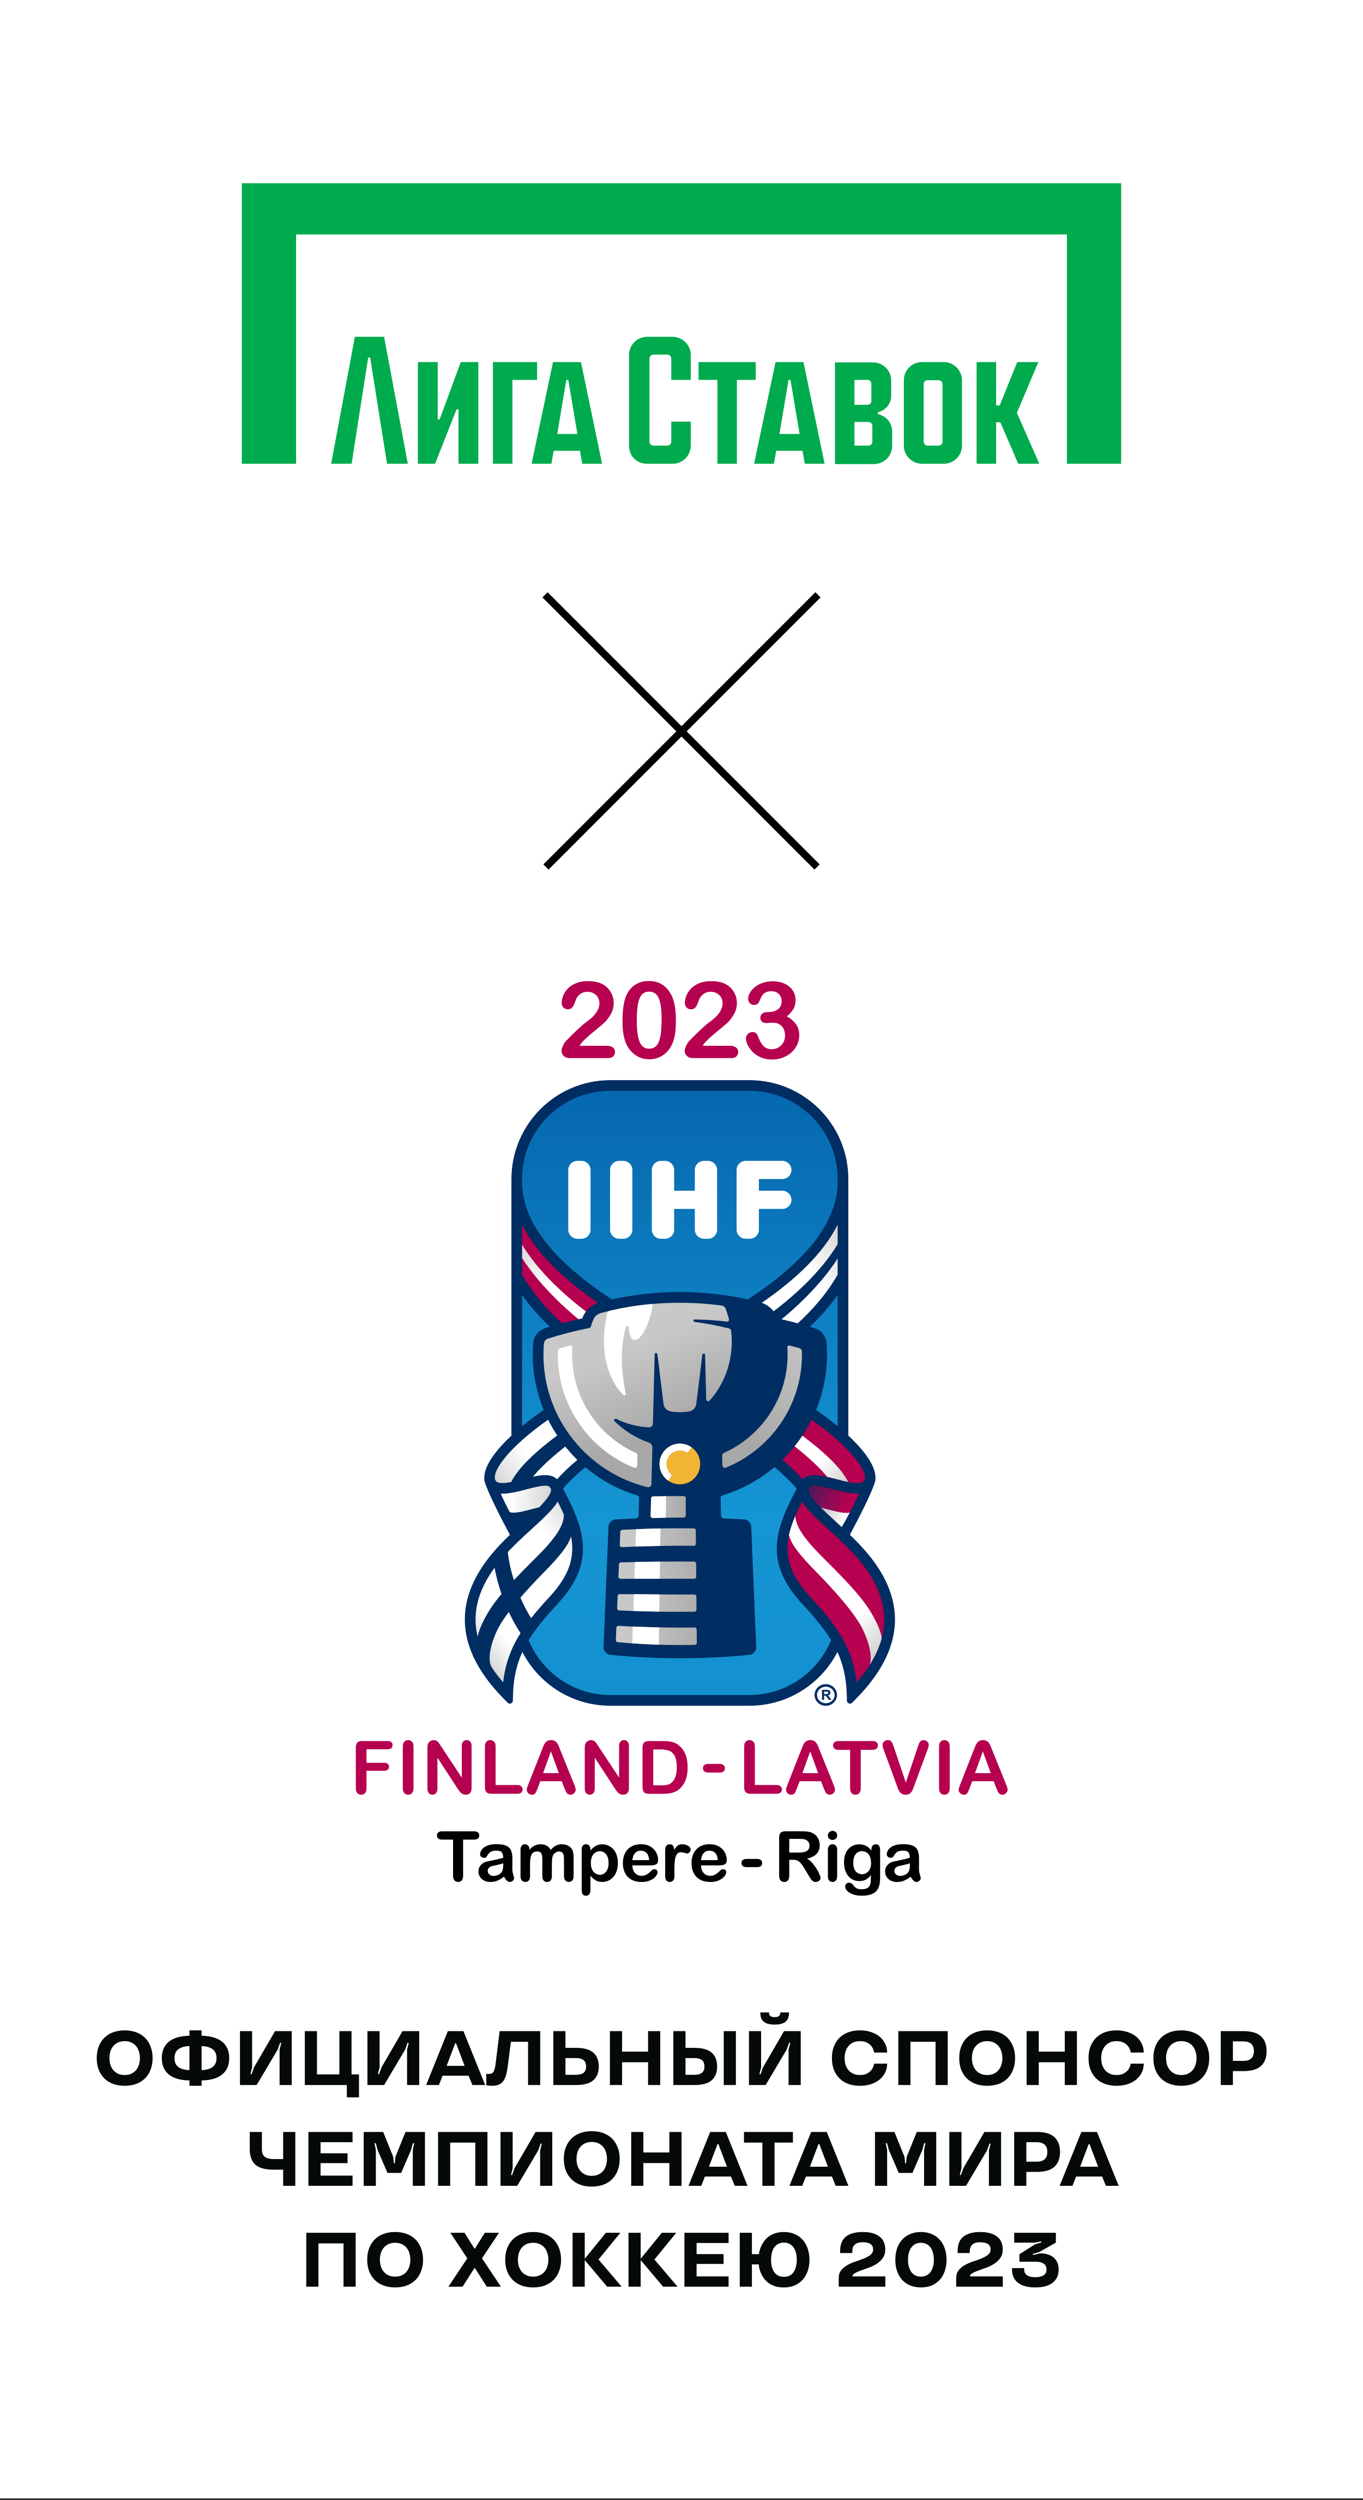 <?xml version="1.0" encoding="UTF-8"?> <svg xmlns="http://www.w3.org/2000/svg" width="744" height="1364" viewBox="0 0 744 1364" fill="none"><rect x="0" y="0" width="744" height="1364" fill="#333333" stroke="none"/> <g clip-path="url(#clip0_1004_10878)"> <rect width="744" height="1363.01" fill="white"></rect> <g clip-path="url(#clip1_1004_10878)"> <path d="M367.124 183.744H353.293C347.796 183.744 343.363 188.161 343.363 193.637V243.106C343.363 248.936 347.619 253 353.293 253H367.124C372.621 253 377.054 248.583 377.054 243.106V230.032H366.415V240.986C366.415 242.223 365.351 243.106 364.287 243.106H356.662C355.421 243.106 354.534 242.046 354.534 240.986V195.581C354.534 194.344 355.598 193.461 356.662 193.461H364.287C365.528 193.461 366.415 194.521 366.415 195.581V207.241H377.054V193.637C377.054 188.337 372.621 183.744 367.124 183.744Z" fill="#00AB4E"></path> <path d="M412.517 197.524H381.309V207.242H391.594V253H402.233V207.242H412.517V197.524Z" fill="#00AB4E"></path> <path d="M239.987 228.796H238.923V197.524H228.106V253H237.504L249.207 223.319H250.271V253H261.088V197.524H251.512L239.987 228.796Z" fill="#00AB4E"></path> <path d="M193.707 183.744L180.763 253H191.934L200.977 195.051H202.041L211.261 253H222.61L209.666 183.744H193.707Z" fill="#00AB4E"></path> <path d="M423.334 197.524L411.631 253H422.447L423.688 245.933H438.051L439.292 253H450.109L438.583 197.524H423.334ZM425.462 236.746L430.427 207.242H431.49L436.455 236.746H425.462Z" fill="#00AB4E"></path> <path d="M301.87 197.524L290.167 253H300.984L302.225 245.933H316.588L317.829 253H328.646L317.12 197.524H301.87ZM304.176 236.746L309.141 207.242H310.204L315.169 236.746H304.176Z" fill="#00AB4E"></path> <path d="M293.182 197.524H269.067V253H279.706V207.242H293.182V197.524Z" fill="#00AB4E"></path> <path d="M515.184 197.524H503.304C497.807 197.524 493.374 201.941 493.374 207.418V243.106C493.374 248.583 497.807 253 503.304 253H515.184C520.681 253 525.114 248.583 525.114 243.106V207.595C525.114 202.118 520.681 197.524 515.184 197.524ZM514.475 240.986C514.475 242.223 513.411 243.106 512.347 243.106H506.318C505.077 243.106 504.19 242.046 504.19 240.986V209.538C504.19 208.302 505.254 207.418 506.318 207.418H512.347C513.588 207.418 514.475 208.478 514.475 209.715V240.986Z" fill="#00AB4E"></path> <path d="M132 100V253H161.612V127.915H582.388V253H612V100H132Z" fill="#00AB4E"></path> <path d="M566.784 197.524H555.259L545.683 221.199H543.733V197.524H533.094V253H543.733V230.386H546.038L555.79 253H567.316L555.081 225.262L566.784 197.524Z" fill="#00AB4E"></path> <path d="M479.189 225.969V224.909C483.267 224.025 486.459 220.315 486.459 216.075V207.594C486.459 202.118 482.026 197.701 476.529 197.701H455.783V253.176H477.061C482.558 253.176 486.991 248.76 486.991 243.283V235.509C486.991 230.562 483.622 226.852 479.189 225.969ZM466.422 207.241H473.515C474.756 207.241 475.642 208.301 475.642 209.361V218.725C475.642 219.962 474.578 220.845 473.515 220.845H466.422V207.241ZM476.174 240.986C476.174 242.223 475.11 243.106 474.046 243.106H466.422V230.209H474.046C475.288 230.209 476.174 231.269 476.174 232.329V240.986Z" fill="#00AB4E"></path> </g> <path d="M298 473L446.492 324.508" stroke="black" stroke-width="4"></path> <path d="M446 473L297.508 324.508" stroke="black" stroke-width="4"></path> <g clip-path="url(#clip2_1004_10878)"> <path d="M211.556 954.333H200.059V961.702H209.667C210.553 961.702 211.218 961.9 211.661 962.297C212.104 962.693 212.314 963.23 212.314 963.894C212.314 964.559 212.093 965.095 211.649 965.48C211.206 965.865 210.542 966.075 209.667 966.075H200.059V975.566C200.059 976.767 199.791 977.665 199.243 978.248C198.695 978.831 198.007 979.123 197.156 979.123C196.305 979.123 195.582 978.831 195.045 978.237C194.497 977.642 194.229 976.756 194.229 975.566V953.412C194.229 952.572 194.357 951.884 194.602 951.36C194.847 950.823 195.243 950.438 195.768 950.205C196.305 949.96 196.981 949.844 197.797 949.844H211.545C212.477 949.844 213.165 950.054 213.62 950.462C214.075 950.87 214.296 951.418 214.296 952.083C214.296 952.747 214.075 953.307 213.62 953.727C213.165 954.135 212.477 954.345 211.545 954.345L211.556 954.333Z" fill="#B60050"></path> <path d="M219.881 975.566V952.875C219.881 951.698 220.15 950.811 220.686 950.228C221.222 949.645 221.922 949.342 222.773 949.342C223.624 949.342 224.359 949.634 224.907 950.217C225.455 950.8 225.723 951.686 225.723 952.875V975.566C225.723 976.756 225.455 977.653 224.907 978.236C224.359 978.831 223.648 979.123 222.773 979.123C221.899 979.123 221.246 978.819 220.698 978.225C220.15 977.63 219.881 976.744 219.881 975.566Z" fill="#B60050"></path> <path d="M240.847 952.84L252.064 969.806V952.677C252.064 951.569 252.297 950.729 252.775 950.17C253.254 949.61 253.895 949.33 254.711 949.33C255.527 949.33 256.215 949.61 256.693 950.17C257.171 950.729 257.416 951.557 257.416 952.677V975.321C257.416 977.851 256.367 979.11 254.268 979.11C253.743 979.11 253.277 979.04 252.857 978.889C252.437 978.737 252.041 978.504 251.679 978.178C251.318 977.851 250.968 977.466 250.653 977.023C250.338 976.58 250.024 976.137 249.709 975.682L238.771 958.903V975.776C238.771 976.872 238.515 977.711 238.002 978.271C237.489 978.831 236.836 979.11 236.043 979.11C235.25 979.11 234.562 978.831 234.061 978.259C233.559 977.688 233.314 976.86 233.314 975.776V953.563C233.314 952.618 233.419 951.884 233.629 951.347C233.874 950.753 234.294 950.275 234.865 949.901C235.437 949.528 236.066 949.342 236.731 949.342C237.256 949.342 237.699 949.423 238.072 949.598C238.445 949.773 238.771 949.995 239.051 950.286C239.331 950.578 239.623 950.951 239.914 951.406C240.206 951.86 240.509 952.338 240.824 952.84H240.847Z" fill="#B60050"></path> <path d="M270.534 952.875V973.828H282.358C283.302 973.828 284.025 974.062 284.527 974.516C285.028 974.971 285.284 975.554 285.284 976.242C285.284 976.93 285.04 977.525 284.538 977.956C284.037 978.399 283.314 978.609 282.358 978.609H268.272C267.001 978.609 266.092 978.329 265.532 977.77C264.972 977.21 264.692 976.3 264.692 975.041V952.863C264.692 951.685 264.961 950.799 265.485 950.216C266.022 949.622 266.71 949.33 267.572 949.33C268.435 949.33 269.158 949.622 269.706 950.205C270.254 950.788 270.523 951.674 270.523 952.863L270.534 952.875Z" fill="#B60050"></path> <path d="M308.01 975.368L306.634 971.753H294.927L293.551 975.449C293.015 976.895 292.56 977.863 292.175 978.364C291.791 978.866 291.173 979.122 290.31 979.122C289.575 979.122 288.934 978.854 288.362 978.318C287.791 977.781 287.523 977.175 287.523 976.487C287.523 976.09 287.593 975.694 287.721 975.274C287.849 974.854 288.071 974.271 288.374 973.525L295.743 954.822C295.953 954.286 296.21 953.644 296.501 952.886C296.793 952.129 297.108 951.511 297.446 951.009C297.784 950.508 298.215 950.111 298.763 949.796C299.311 949.493 299.976 949.33 300.781 949.33C301.585 949.33 302.273 949.482 302.81 949.796C303.358 950.1 303.789 950.496 304.127 950.986C304.465 951.476 304.745 951.989 304.967 952.548C305.2 953.108 305.491 953.843 305.841 954.775L313.362 973.362C313.957 974.773 314.248 975.799 314.248 976.44C314.248 977.082 313.968 977.723 313.409 978.271C312.849 978.831 312.184 979.11 311.392 979.11C310.937 979.11 310.54 979.029 310.214 978.866C309.887 978.702 309.608 978.481 309.386 978.201C309.164 977.921 308.92 977.49 308.675 976.907C308.418 976.324 308.197 975.811 308.022 975.368H308.01ZM296.455 967.369H305.06L300.722 955.487L296.455 967.369Z" fill="#B60050"></path> <path d="M326.725 952.84L337.942 969.806V952.677C337.942 951.569 338.175 950.729 338.653 950.17C339.131 949.61 339.773 949.33 340.589 949.33C341.405 949.33 342.093 949.61 342.571 950.17C343.049 950.729 343.294 951.557 343.294 952.677V975.321C343.294 977.851 342.245 979.11 340.146 979.11C339.621 979.11 339.155 979.04 338.735 978.889C338.315 978.737 337.919 978.504 337.557 978.178C337.196 977.851 336.846 977.466 336.531 977.023C336.216 976.58 335.902 976.137 335.587 975.682L324.649 958.903V975.776C324.649 976.872 324.393 977.711 323.88 978.271C323.367 978.831 322.714 979.11 321.921 979.11C321.128 979.11 320.44 978.831 319.939 978.259C319.437 977.688 319.192 976.86 319.192 975.776V953.563C319.192 952.618 319.297 951.884 319.507 951.347C319.752 950.753 320.172 950.275 320.743 949.901C321.315 949.528 321.944 949.342 322.609 949.342C323.134 949.342 323.577 949.423 323.95 949.598C324.323 949.773 324.649 949.995 324.929 950.286C325.209 950.578 325.501 950.951 325.792 951.406C326.084 951.86 326.387 952.338 326.702 952.84H326.725Z" fill="#B60050"></path> <path d="M354.313 949.832H361.916C363.898 949.832 365.589 950.018 366.999 950.38C368.41 950.741 369.693 951.429 370.847 952.443C373.844 955.009 375.348 958.915 375.348 964.15C375.348 965.876 375.197 967.462 374.893 968.884C374.59 970.307 374.124 971.601 373.494 972.744C372.865 973.887 372.06 974.913 371.081 975.822C370.311 976.522 369.46 977.07 368.55 977.49C367.629 977.91 366.65 978.201 365.589 978.376C364.539 978.551 363.35 978.632 362.02 978.632H354.418C353.357 978.632 352.564 978.469 352.016 978.154C351.468 977.84 351.13 977.385 350.967 976.802C350.803 976.219 350.722 975.461 350.722 974.528V953.411C350.722 952.152 351.002 951.242 351.561 950.683C352.121 950.123 353.03 949.843 354.29 949.843L354.313 949.832ZM356.575 954.449V973.992H360.994C361.962 973.992 362.72 973.968 363.268 973.91C363.816 973.863 364.388 973.724 364.982 973.514C365.565 973.304 366.078 973.012 366.51 972.627C368.457 970.972 369.436 968.138 369.436 964.104C369.436 961.259 369.005 959.136 368.154 957.726C367.303 956.315 366.242 955.417 364.982 955.02C363.723 954.636 362.207 954.437 360.423 954.437H356.575V954.449Z" fill="#B60050"></path> <path d="M392.781 967.043H386.577C385.633 967.043 384.922 966.821 384.432 966.39C383.942 965.947 383.697 965.387 383.697 964.687C383.697 963.988 383.942 963.405 384.42 962.973C384.898 962.53 385.621 962.32 386.589 962.32H392.792C393.76 962.32 394.483 962.542 394.961 962.973C395.439 963.416 395.684 963.988 395.684 964.687C395.684 965.387 395.451 965.947 394.973 966.39C394.506 966.833 393.772 967.043 392.792 967.043H392.781Z" fill="#B60050"></path> <path d="M412.055 952.875V973.828H423.879C424.823 973.828 425.546 974.062 426.048 974.516C426.549 974.971 426.805 975.554 426.805 976.242C426.805 976.93 426.561 977.525 426.059 977.956C425.558 978.399 424.835 978.609 423.879 978.609H409.793C408.522 978.609 407.613 978.329 407.053 977.77C406.493 977.21 406.213 976.3 406.213 975.041V952.863C406.213 951.685 406.482 950.799 407.006 950.216C407.543 949.622 408.231 949.33 409.093 949.33C409.956 949.33 410.679 949.622 411.227 950.205C411.775 950.788 412.044 951.674 412.044 952.863L412.055 952.875Z" fill="#B60050"></path> <path d="M449.543 975.368L448.167 971.753H436.46L435.084 975.449C434.548 976.895 434.093 977.863 433.708 978.364C433.323 978.866 432.705 979.122 431.842 979.122C431.108 979.122 430.467 978.854 429.895 978.318C429.324 977.781 429.056 977.175 429.056 976.487C429.056 976.09 429.126 975.694 429.254 975.274C429.382 974.854 429.604 974.271 429.907 973.525L437.276 954.822C437.486 954.286 437.743 953.644 438.034 952.886C438.326 952.129 438.64 951.511 438.979 951.009C439.317 950.508 439.748 950.111 440.296 949.796C440.844 949.493 441.509 949.33 442.313 949.33C443.118 949.33 443.806 949.482 444.342 949.796C444.89 950.1 445.322 950.496 445.66 950.986C445.998 951.476 446.278 951.989 446.499 952.548C446.733 953.108 447.024 953.843 447.374 954.775L454.895 973.362C455.49 974.773 455.781 975.799 455.781 976.44C455.781 977.082 455.501 977.723 454.941 978.271C454.382 978.831 453.717 979.11 452.924 979.11C452.47 979.11 452.073 979.029 451.747 978.866C451.42 978.702 451.14 978.481 450.919 978.201C450.697 977.921 450.452 977.49 450.207 976.907C449.951 976.324 449.729 975.811 449.554 975.368H449.543ZM437.987 967.369H446.593L442.255 955.487L437.987 967.369Z" fill="#B60050"></path> <path d="M476.221 954.647H469.855V975.566C469.855 976.767 469.587 977.665 469.05 978.248C468.514 978.831 467.814 979.122 466.963 979.122C466.112 979.122 465.401 978.831 464.853 978.236C464.305 977.641 464.036 976.755 464.036 975.566V954.647H457.67C456.679 954.647 455.932 954.426 455.454 953.994C454.965 953.551 454.731 952.98 454.731 952.257C454.731 951.534 454.988 950.916 455.489 950.485C455.991 950.053 456.725 949.832 457.681 949.832H476.221C477.224 949.832 477.982 950.053 478.472 950.496C478.962 950.939 479.206 951.522 479.206 952.245C479.206 952.968 478.962 953.54 478.46 953.983C477.959 954.426 477.212 954.636 476.221 954.636V954.647Z" fill="#B60050"></path> <path d="M487.928 953.179L494.446 972.488L500.987 953.039C501.326 952.012 501.582 951.301 501.757 950.905C501.932 950.508 502.212 950.147 502.597 949.82C502.981 949.494 503.529 949.342 504.206 949.342C504.707 949.342 505.162 949.471 505.593 949.715C506.013 949.96 506.351 950.298 506.596 950.707C506.841 951.115 506.957 951.534 506.957 951.954C506.957 952.246 506.922 952.549 506.841 952.887C506.759 953.225 506.666 953.552 506.549 953.866C506.433 954.193 506.316 954.519 506.2 954.858L499.227 973.677C498.982 974.4 498.725 975.077 498.48 975.73C498.236 976.382 497.944 976.942 497.618 977.444C497.291 977.933 496.86 978.341 496.312 978.656C495.764 978.971 495.099 979.123 494.318 979.123C493.536 979.123 492.872 978.971 492.324 978.656C491.776 978.353 491.344 977.945 491.006 977.444C490.668 976.942 490.377 976.371 490.132 975.73C489.887 975.088 489.63 974.412 489.385 973.689L482.529 955.033C482.413 954.694 482.284 954.356 482.168 954.03C482.039 953.703 481.934 953.353 481.853 952.969C481.771 952.584 481.725 952.269 481.725 952.001C481.725 951.336 481.993 950.73 482.529 950.17C483.066 949.61 483.742 949.342 484.546 949.342C485.538 949.342 486.249 949.645 486.657 950.252C487.065 950.858 487.496 951.838 487.928 953.167V953.179Z" fill="#B60050"></path> <path d="M512.578 975.566V952.875C512.578 951.698 512.846 950.811 513.382 950.228C513.919 949.645 514.618 949.342 515.469 949.342C516.321 949.342 517.055 949.634 517.603 950.217C518.151 950.8 518.419 951.686 518.419 952.875V975.566C518.419 976.756 518.151 977.653 517.603 978.236C517.055 978.831 516.344 979.123 515.469 979.123C514.595 979.123 513.942 978.819 513.394 978.225C512.846 977.63 512.578 976.744 512.578 975.566Z" fill="#B60050"></path> <path d="M543.769 975.368L542.393 971.753H530.686L529.31 975.449C528.774 976.895 528.319 977.863 527.934 978.364C527.549 978.866 526.931 979.122 526.069 979.122C525.334 979.122 524.693 978.854 524.121 978.318C523.55 977.781 523.282 977.175 523.282 976.487C523.282 976.09 523.352 975.694 523.48 975.274C523.608 974.854 523.83 974.271 524.133 973.525L531.502 954.822C531.712 954.286 531.969 953.644 532.26 952.886C532.552 952.129 532.866 951.511 533.205 951.009C533.543 950.508 533.974 950.111 534.522 949.796C535.07 949.493 535.735 949.33 536.539 949.33C537.344 949.33 538.032 949.482 538.568 949.796C539.116 950.1 539.548 950.496 539.886 950.986C540.224 951.476 540.504 951.989 540.726 952.548C540.959 953.108 541.25 953.843 541.6 954.775L549.121 973.362C549.716 974.773 550.007 975.799 550.007 976.44C550.007 977.082 549.727 977.723 549.168 978.271C548.608 978.831 547.943 979.11 547.15 979.11C546.696 979.11 546.299 979.029 545.973 978.866C545.646 978.702 545.366 978.481 545.145 978.201C544.923 977.921 544.678 977.49 544.433 976.907C544.177 976.324 543.955 975.811 543.781 975.368H543.769ZM532.213 967.369H540.819L536.481 955.487L532.213 967.369Z" fill="#B60050"></path> <path d="M258.792 1003.63H252.787V1023.36C252.787 1024.5 252.53 1025.34 252.029 1025.89C251.528 1026.44 250.863 1026.72 250.07 1026.72C249.277 1026.72 248.589 1026.44 248.076 1025.88C247.563 1025.32 247.307 1024.48 247.307 1023.36V1003.63H241.301C240.357 1003.63 239.669 1003.42 239.203 1003.01C238.748 1002.61 238.515 1002.06 238.515 1001.37C238.515 1000.68 238.748 1000.11 239.226 999.703C239.704 999.294 240.392 999.096 241.29 999.096H258.78C259.736 999.096 260.436 999.306 260.902 999.726C261.369 1000.15 261.602 1000.69 261.602 1001.37C261.602 1002.05 261.369 1002.59 260.902 1003.01C260.436 1003.42 259.725 1003.63 258.792 1003.63Z" fill="black"></path> <path d="M275.034 1023.87C273.81 1024.83 272.632 1025.54 271.49 1026.02C270.347 1026.5 269.064 1026.73 267.642 1026.73C266.348 1026.73 265.205 1026.47 264.225 1025.96C263.246 1025.45 262.488 1024.75 261.952 1023.87C261.415 1023 261.159 1022.04 261.159 1021.02C261.159 1019.63 261.602 1018.45 262.476 1017.47C263.351 1016.49 264.552 1015.84 266.091 1015.51C266.417 1015.44 267.21 1015.27 268.481 1015.01C269.752 1014.76 270.848 1014.51 271.758 1014.3C272.667 1014.08 273.647 1013.82 274.708 1013.51C274.65 1012.18 274.381 1011.2 273.903 1010.57C273.425 1009.95 272.446 1009.64 270.953 1009.64C269.671 1009.64 268.703 1009.81 268.05 1010.17C267.397 1010.53 266.849 1011.07 266.382 1011.78C265.916 1012.49 265.59 1012.97 265.403 1013.21C265.216 1013.44 264.797 1013.54 264.167 1013.54C263.596 1013.54 263.106 1013.36 262.698 1013C262.29 1012.63 262.08 1012.17 262.08 1011.6C262.08 1010.71 262.395 1009.85 263.024 1009C263.654 1008.16 264.633 1007.47 265.974 1006.92C267.315 1006.37 268.971 1006.1 270.953 1006.1C273.18 1006.1 274.929 1006.37 276.2 1006.9C277.471 1007.42 278.369 1008.25 278.894 1009.39C279.419 1010.52 279.687 1012.04 279.687 1013.92C279.687 1015.11 279.687 1016.11 279.687 1016.94C279.687 1017.76 279.675 1018.69 279.664 1019.7C279.664 1020.66 279.827 1021.65 280.142 1022.67C280.456 1023.7 280.62 1024.36 280.62 1024.67C280.62 1025.19 280.375 1025.66 279.885 1026.09C279.395 1026.52 278.847 1026.73 278.229 1026.73C277.716 1026.73 277.203 1026.49 276.69 1026C276.189 1025.51 275.641 1024.81 275.081 1023.87H275.034ZM274.696 1016.55C273.95 1016.82 272.877 1017.11 271.466 1017.41C270.055 1017.72 269.076 1017.94 268.528 1018.08C267.98 1018.22 267.467 1018.5 266.977 1018.92C266.487 1019.34 266.231 1019.91 266.231 1020.66C266.231 1021.4 266.522 1022.08 267.105 1022.61C267.688 1023.15 268.446 1023.42 269.379 1023.42C270.382 1023.42 271.303 1023.2 272.154 1022.77C273.006 1022.32 273.624 1021.76 274.02 1021.08C274.475 1020.31 274.708 1019.05 274.708 1017.3V1016.57L274.696 1016.55Z" fill="black"></path> <path d="M301.247 1016.81V1023.54C301.247 1024.6 301.002 1025.39 300.524 1025.93C300.046 1026.46 299.405 1026.72 298.612 1026.72C297.819 1026.72 297.224 1026.45 296.746 1025.93C296.268 1025.39 296.035 1024.6 296.035 1023.54V1015.48C296.035 1014.21 295.988 1013.22 295.907 1012.52C295.825 1011.82 295.58 1011.23 295.207 1010.78C294.822 1010.33 294.216 1010.1 293.388 1010.1C291.732 1010.1 290.648 1010.68 290.123 1011.81C289.599 1012.94 289.33 1014.57 289.33 1016.7V1023.54C289.33 1024.59 289.097 1025.38 288.619 1025.92C288.141 1026.45 287.511 1026.72 286.742 1026.72C285.972 1026.72 285.354 1026.45 284.864 1025.92C284.375 1025.38 284.13 1024.59 284.13 1023.54V1009.07C284.13 1008.11 284.351 1007.39 284.783 1006.9C285.226 1006.41 285.797 1006.15 286.52 1006.15C287.243 1006.15 287.791 1006.38 288.258 1006.85C288.724 1007.32 288.957 1007.96 288.957 1008.76V1009.24C289.832 1008.19 290.776 1007.42 291.779 1006.92C292.782 1006.43 293.89 1006.17 295.114 1006.17C296.338 1006.17 297.481 1006.43 298.39 1006.93C299.3 1007.43 300.058 1008.2 300.653 1009.23C301.504 1008.19 302.413 1007.42 303.393 1006.92C304.372 1006.42 305.445 1006.17 306.634 1006.17C308.022 1006.17 309.211 1006.44 310.214 1006.99C311.217 1007.54 311.963 1008.31 312.453 1009.32C312.884 1010.23 313.106 1011.68 313.106 1013.64V1023.51C313.106 1024.57 312.861 1025.37 312.383 1025.9C311.905 1026.44 311.263 1026.7 310.47 1026.7C309.678 1026.7 309.083 1026.43 308.593 1025.89C308.103 1025.36 307.859 1024.56 307.859 1023.51V1015.01C307.859 1013.93 307.812 1013.05 307.719 1012.4C307.625 1011.75 307.38 1011.2 306.972 1010.76C306.564 1010.31 305.946 1010.09 305.118 1010.09C304.454 1010.09 303.812 1010.29 303.218 1010.69C302.623 1011.08 302.157 1011.61 301.819 1012.28C301.445 1013.14 301.259 1014.64 301.259 1016.81H301.247Z" fill="black"></path> <path d="M322.282 1009V1009.6C323.238 1008.42 324.218 1007.56 325.244 1007.01C326.27 1006.47 327.436 1006.19 328.73 1006.19C330.281 1006.19 331.715 1006.58 333.033 1007.39C334.339 1008.19 335.377 1009.36 336.135 1010.91C336.893 1012.45 337.277 1014.28 337.277 1016.39C337.277 1017.94 337.056 1019.37 336.624 1020.68C336.181 1021.99 335.587 1023.08 334.817 1023.96C334.047 1024.84 333.15 1025.52 332.1 1026C331.051 1026.47 329.931 1026.71 328.742 1026.71C327.296 1026.71 326.083 1026.42 325.104 1025.83C324.125 1025.25 323.192 1024.4 322.294 1023.28V1030.88C322.294 1033.11 321.489 1034.22 319.869 1034.22C318.912 1034.22 318.283 1033.93 317.98 1033.35C317.676 1032.78 317.513 1031.94 317.513 1030.85V1009.02C317.513 1008.05 317.723 1007.34 318.143 1006.86C318.563 1006.38 319.134 1006.15 319.869 1006.15C320.603 1006.15 321.163 1006.4 321.618 1006.89C322.072 1007.38 322.294 1008.07 322.294 1008.98L322.282 1009ZM332.193 1016.35C332.193 1015.02 331.995 1013.87 331.587 1012.91C331.179 1011.96 330.619 1011.22 329.896 1010.71C329.173 1010.2 328.369 1009.94 327.494 1009.94C326.095 1009.94 324.917 1010.49 323.961 1011.58C323.005 1012.68 322.527 1014.3 322.527 1016.44C322.527 1018.45 323.005 1020.01 323.95 1021.13C324.906 1022.25 326.083 1022.81 327.494 1022.81C328.334 1022.81 329.115 1022.57 329.826 1022.08C330.538 1021.59 331.121 1020.85 331.552 1019.89C331.984 1018.91 332.205 1017.73 332.205 1016.34L332.193 1016.35Z" fill="black"></path> <path d="M355.071 1017.68H345.171C345.183 1018.83 345.416 1019.84 345.871 1020.73C346.326 1021.6 346.92 1022.27 347.667 1022.71C348.413 1023.15 349.241 1023.37 350.139 1023.37C350.745 1023.37 351.293 1023.3 351.794 1023.16C352.296 1023.02 352.774 1022.8 353.252 1022.5C353.718 1022.2 354.15 1021.87 354.546 1021.53C354.943 1021.18 355.456 1020.71 356.085 1020.12C356.342 1019.9 356.715 1019.78 357.193 1019.78C357.706 1019.78 358.126 1019.92 358.452 1020.21C358.779 1020.49 358.93 1020.9 358.93 1021.41C358.93 1021.87 358.756 1022.41 358.394 1023.01C358.033 1023.62 357.496 1024.21 356.773 1024.77C356.05 1025.33 355.141 1025.8 354.045 1026.17C352.949 1026.55 351.689 1026.73 350.279 1026.73C347.025 1026.73 344.507 1025.81 342.699 1023.96C340.892 1022.1 339.994 1019.58 339.994 1016.41C339.994 1014.92 340.216 1013.53 340.659 1012.25C341.102 1010.97 341.755 1009.87 342.606 1008.96C343.457 1008.05 344.507 1007.35 345.754 1006.86C347.002 1006.37 348.39 1006.13 349.905 1006.13C351.876 1006.13 353.578 1006.55 354.989 1007.38C356.4 1008.2 357.461 1009.29 358.173 1010.61C358.872 1011.92 359.234 1013.28 359.234 1014.64C359.234 1015.91 358.872 1016.74 358.138 1017.11C357.403 1017.49 356.388 1017.67 355.059 1017.67L355.071 1017.68ZM345.171 1014.81H354.348C354.22 1013.09 353.753 1011.79 352.949 1010.93C352.144 1010.07 351.071 1009.65 349.754 1009.65C348.436 1009.65 347.457 1010.08 346.652 1010.96C345.848 1011.83 345.346 1013.11 345.183 1014.81H345.171Z" fill="black"></path> <path d="M368.142 1019.42V1023.64C368.142 1024.67 367.897 1025.44 367.419 1025.95C366.941 1026.46 366.323 1026.72 365.589 1026.72C364.854 1026.72 364.259 1026.46 363.793 1025.94C363.326 1025.43 363.093 1024.66 363.093 1023.64V1009.56C363.093 1007.28 363.909 1006.15 365.554 1006.15C366.393 1006.15 366.999 1006.42 367.373 1006.94C367.746 1007.47 367.944 1008.26 367.979 1009.3C368.585 1008.26 369.203 1007.48 369.845 1006.94C370.486 1006.41 371.325 1006.15 372.398 1006.15C373.471 1006.15 374.497 1006.42 375.488 1006.94C376.479 1007.47 376.992 1008.18 376.992 1009.05C376.992 1009.67 376.782 1010.19 376.351 1010.58C375.92 1010.98 375.465 1011.19 374.975 1011.19C374.789 1011.19 374.345 1011.07 373.634 1010.85C372.923 1010.62 372.293 1010.51 371.757 1010.51C371.011 1010.51 370.416 1010.71 369.938 1011.09C369.471 1011.48 369.11 1012.06 368.842 1012.83C368.585 1013.6 368.399 1014.51 368.305 1015.56C368.212 1016.61 368.154 1017.9 368.154 1019.42H368.142Z" fill="black"></path> <path d="M392.547 1017.68H382.647C382.659 1018.83 382.892 1019.84 383.347 1020.73C383.802 1021.6 384.396 1022.27 385.143 1022.71C385.889 1023.15 386.717 1023.37 387.615 1023.37C388.221 1023.37 388.769 1023.3 389.27 1023.16C389.772 1023.02 390.25 1022.8 390.728 1022.5C391.194 1022.2 391.626 1021.87 392.022 1021.53C392.419 1021.18 392.932 1020.71 393.561 1020.12C393.818 1019.9 394.191 1019.78 394.669 1019.78C395.182 1019.78 395.602 1019.92 395.928 1020.21C396.255 1020.49 396.407 1020.9 396.407 1021.41C396.407 1021.87 396.232 1022.41 395.87 1023.01C395.509 1023.62 394.972 1024.21 394.249 1024.77C393.526 1025.33 392.617 1025.8 391.521 1026.17C390.425 1026.55 389.165 1026.73 387.755 1026.73C384.501 1026.73 381.983 1025.81 380.175 1023.96C378.368 1022.1 377.47 1019.58 377.47 1016.41C377.47 1014.92 377.692 1013.53 378.135 1012.25C378.578 1010.97 379.231 1009.87 380.082 1008.96C380.933 1008.05 381.983 1007.35 383.23 1006.86C384.478 1006.37 385.866 1006.13 387.381 1006.13C389.352 1006.13 391.054 1006.55 392.465 1007.38C393.876 1008.2 394.937 1009.29 395.649 1010.61C396.348 1011.92 396.71 1013.28 396.71 1014.64C396.71 1015.91 396.348 1016.74 395.614 1017.11C394.879 1017.49 393.865 1017.67 392.535 1017.67L392.547 1017.68ZM382.647 1014.81H391.824C391.696 1013.09 391.229 1011.79 390.425 1010.93C389.62 1010.07 388.547 1009.65 387.23 1009.65C385.912 1009.65 384.933 1010.08 384.128 1010.96C383.324 1011.83 382.822 1013.11 382.659 1014.81H382.647Z" fill="black"></path> <path d="M413.314 1018.63H407.46C406.574 1018.63 405.898 1018.42 405.432 1018.01C404.965 1017.6 404.732 1017.07 404.732 1016.41C404.732 1015.76 404.953 1015.2 405.408 1014.79C405.863 1014.38 406.539 1014.17 407.46 1014.17H413.314C414.223 1014.17 414.911 1014.38 415.366 1014.79C415.821 1015.2 416.042 1015.75 416.042 1016.41C416.042 1017.08 415.821 1017.6 415.378 1018.01C414.935 1018.42 414.247 1018.63 413.326 1018.63H413.314Z" fill="black"></path> <path d="M432.74 1014.64H430.816V1023.36C430.816 1024.52 430.56 1025.36 430.058 1025.9C429.557 1026.45 428.892 1026.72 428.076 1026.72C427.201 1026.72 426.525 1026.44 426.035 1025.87C425.557 1025.3 425.312 1024.47 425.312 1023.36V1002.45C425.312 1001.27 425.581 1000.41 426.105 999.878C426.642 999.341 427.493 999.085 428.682 999.085H437.637C438.873 999.085 439.935 999.143 440.809 999.248C441.684 999.353 442.476 999.563 443.176 999.89C444.027 1000.25 444.785 1000.76 445.438 1001.43C446.091 1002.09 446.593 1002.87 446.931 1003.75C447.269 1004.64 447.444 1005.57 447.444 1006.56C447.444 1008.59 446.872 1010.21 445.73 1011.41C444.587 1012.62 442.85 1013.47 440.529 1013.99C441.509 1014.5 442.441 1015.27 443.328 1016.28C444.214 1017.3 445.007 1018.37 445.706 1019.51C446.406 1020.66 446.942 1021.68 447.339 1022.6C447.724 1023.52 447.922 1024.15 447.922 1024.5C447.922 1024.85 447.805 1025.22 447.584 1025.57C447.35 1025.92 447.047 1026.2 446.651 1026.41C446.254 1026.6 445.8 1026.71 445.275 1026.71C444.657 1026.71 444.144 1026.57 443.724 1026.28C443.304 1025.99 442.943 1025.62 442.64 1025.17C442.337 1024.73 441.928 1024.07 441.404 1023.21L439.2 1019.54C438.407 1018.2 437.707 1017.17 437.078 1016.46C436.448 1015.76 435.818 1015.27 435.177 1015.01C434.536 1014.76 433.72 1014.63 432.752 1014.63L432.74 1014.64ZM435.888 1003.22H430.816V1010.69H435.748C437.066 1010.69 438.185 1010.57 439.083 1010.35C439.981 1010.12 440.669 1009.73 441.147 1009.18C441.625 1008.63 441.858 1007.88 441.858 1006.91C441.858 1006.15 441.672 1005.49 441.287 1004.92C440.902 1004.34 440.378 1003.91 439.69 1003.63C439.048 1003.36 437.777 1003.22 435.888 1003.22Z" fill="black"></path> <path d="M454.463 1003.81C453.764 1003.81 453.157 1003.59 452.656 1003.15C452.155 1002.72 451.91 1002.1 451.91 1001.32C451.91 1000.61 452.166 1000.02 452.679 999.551C453.192 999.085 453.787 998.852 454.463 998.852C455.14 998.852 455.699 999.061 456.201 999.481C456.702 999.901 456.959 1000.51 456.959 1001.31C456.959 1002.12 456.714 1002.7 456.212 1003.13C455.723 1003.57 455.128 1003.78 454.452 1003.78L454.463 1003.81ZM456.97 1009.03V1023.65C456.97 1024.67 456.725 1025.44 456.247 1025.95C455.769 1026.46 455.151 1026.73 454.417 1026.73C453.682 1026.73 453.076 1026.46 452.609 1025.94C452.143 1025.4 451.91 1024.64 451.91 1023.66V1009.19C451.91 1008.19 452.143 1007.45 452.609 1006.93C453.076 1006.43 453.67 1006.17 454.417 1006.17C455.163 1006.17 455.769 1006.43 456.247 1006.93C456.725 1007.43 456.97 1008.14 456.97 1009.04V1009.03Z" fill="black"></path> <path d="M480.419 1009.86V1024.55C480.419 1026.23 480.244 1027.68 479.882 1028.89C479.521 1030.1 478.95 1031.1 478.157 1031.89C477.364 1032.67 476.338 1033.26 475.055 1033.65C473.772 1034.03 472.187 1034.22 470.286 1034.22C468.549 1034.22 466.986 1033.97 465.622 1033.48C464.246 1032.99 463.196 1032.36 462.45 1031.59C461.704 1030.82 461.342 1030.03 461.342 1029.21C461.342 1028.6 461.552 1028.1 461.972 1027.7C462.392 1027.31 462.893 1027.12 463.488 1027.12C464.234 1027.12 464.876 1027.44 465.435 1028.1C465.703 1028.43 465.983 1028.76 466.275 1029.11C466.566 1029.45 466.881 1029.74 467.243 1029.98C467.592 1030.23 468.012 1030.4 468.514 1030.52C469.015 1030.64 469.575 1030.7 470.216 1030.7C471.522 1030.7 472.536 1030.51 473.259 1030.15C473.982 1029.79 474.484 1029.27 474.775 1028.62C475.067 1027.97 475.23 1027.27 475.288 1026.52C475.335 1025.78 475.37 1024.57 475.405 1022.92C474.624 1024 473.726 1024.83 472.711 1025.4C471.697 1025.97 470.472 1026.25 469.073 1026.25C467.383 1026.25 465.902 1025.82 464.631 1024.96C463.36 1024.1 462.392 1022.88 461.716 1021.33C461.039 1019.78 460.701 1017.97 460.701 1015.95C460.701 1014.43 460.911 1013.05 461.319 1011.83C461.727 1010.61 462.322 1009.58 463.092 1008.74C463.861 1007.9 464.736 1007.27 465.738 1006.84C466.741 1006.41 467.837 1006.2 469.038 1006.2C470.472 1006.2 471.708 1006.48 472.758 1007.03C473.807 1007.57 474.787 1008.44 475.685 1009.61V1008.93C475.685 1008.05 475.906 1007.38 476.338 1006.89C476.769 1006.41 477.329 1006.16 478.005 1006.16C478.984 1006.16 479.626 1006.48 479.952 1007.12C480.279 1007.76 480.43 1008.67 480.43 1009.87L480.419 1009.86ZM465.762 1016.27C465.762 1018.32 466.205 1019.88 467.103 1020.92C468.001 1021.97 469.155 1022.5 470.577 1022.5C471.417 1022.5 472.21 1022.28 472.956 1021.82C473.702 1021.37 474.309 1020.69 474.787 1019.78C475.253 1018.87 475.486 1017.78 475.486 1016.47C475.486 1014.41 475.032 1012.8 474.122 1011.65C473.213 1010.5 472.023 1009.93 470.531 1009.93C469.038 1009.93 467.931 1010.48 467.056 1011.57C466.182 1012.67 465.75 1014.23 465.75 1016.26L465.762 1016.27Z" fill="black"></path> <path d="M497 1023.87C495.775 1024.83 494.598 1025.54 493.455 1026.02C492.312 1026.5 491.03 1026.73 489.607 1026.73C488.313 1026.73 487.17 1026.47 486.191 1025.96C485.211 1025.45 484.453 1024.75 483.917 1023.87C483.381 1023 483.124 1022.04 483.124 1021.02C483.124 1019.63 483.567 1018.45 484.442 1017.47C485.316 1016.49 486.517 1015.84 488.056 1015.51C488.383 1015.44 489.176 1015.27 490.447 1015.01C491.718 1014.76 492.814 1014.51 493.723 1014.3C494.633 1014.08 495.612 1013.82 496.673 1013.51C496.615 1012.18 496.347 1011.2 495.869 1010.57C495.391 1009.95 494.411 1009.64 492.919 1009.64C491.636 1009.64 490.668 1009.81 490.015 1010.17C489.362 1010.53 488.814 1011.07 488.348 1011.78C487.881 1012.49 487.555 1012.97 487.368 1013.21C487.182 1013.44 486.762 1013.54 486.132 1013.54C485.561 1013.54 485.071 1013.36 484.663 1013C484.255 1012.63 484.045 1012.17 484.045 1011.6C484.045 1010.71 484.36 1009.85 484.99 1009C485.619 1008.16 486.599 1007.47 487.94 1006.92C489.281 1006.37 490.936 1006.1 492.919 1006.1C495.146 1006.1 496.895 1006.37 498.166 1006.9C499.437 1007.42 500.335 1008.25 500.859 1009.39C501.384 1010.52 501.652 1012.04 501.652 1013.92C501.652 1015.11 501.652 1016.11 501.652 1016.94C501.652 1017.76 501.641 1018.69 501.629 1019.7C501.629 1020.66 501.792 1021.65 502.107 1022.67C502.422 1023.7 502.585 1024.36 502.585 1024.67C502.585 1025.19 502.34 1025.66 501.85 1026.09C501.361 1026.52 500.813 1026.73 500.195 1026.73C499.682 1026.73 499.169 1026.49 498.656 1026C498.154 1025.51 497.606 1024.81 497.046 1023.87H497ZM496.662 1016.55C495.915 1016.82 494.843 1017.11 493.432 1017.41C492.021 1017.72 491.041 1017.94 490.493 1018.08C489.945 1018.22 489.432 1018.5 488.943 1018.92C488.453 1019.34 488.196 1019.91 488.196 1020.66C488.196 1021.4 488.488 1022.08 489.071 1022.61C489.654 1023.15 490.412 1023.42 491.345 1023.42C492.347 1023.42 493.268 1023.2 494.12 1022.77C494.971 1022.32 495.589 1021.76 495.985 1021.08C496.44 1020.31 496.673 1019.05 496.673 1017.3V1016.57L496.662 1016.55Z" fill="black"></path> <path d="M316.289 570.546H331.144C332.625 570.546 333.756 570.849 334.537 571.455C335.318 572.062 335.703 572.89 335.703 573.927C335.703 574.86 335.4 575.641 334.782 576.294C334.164 576.936 333.231 577.262 331.984 577.262H311.03C309.607 577.262 308.5 576.866 307.695 576.084C306.902 575.292 306.494 574.37 306.494 573.309C306.494 572.621 306.751 571.723 307.264 570.592C307.777 569.461 308.336 568.575 308.943 567.934C311.461 565.31 313.747 563.072 315.776 561.206C317.805 559.34 319.262 558.104 320.137 557.521C321.687 556.425 322.993 555.317 324.02 554.21C325.057 553.102 325.839 551.959 326.387 550.793C326.935 549.627 327.203 548.485 327.203 547.365C327.203 546.152 326.911 545.068 326.34 544.1C325.757 543.144 324.976 542.398 323.973 541.861C322.982 541.325 321.886 541.069 320.708 541.069C318.224 541.069 316.265 542.165 314.843 544.345C314.656 544.625 314.33 545.406 313.887 546.677C313.444 547.948 312.942 548.928 312.383 549.604C311.823 550.292 311.007 550.63 309.922 550.63C308.978 550.63 308.185 550.315 307.555 549.686C306.926 549.056 306.611 548.205 306.611 547.12C306.611 545.814 306.902 544.45 307.497 543.016C308.08 541.593 308.966 540.299 310.132 539.145C311.298 537.99 312.779 537.057 314.575 536.346C316.37 535.635 318.469 535.273 320.883 535.273C323.786 535.273 326.258 535.728 328.311 536.638C329.64 537.244 330.806 538.084 331.809 539.145C332.811 540.206 333.593 541.442 334.152 542.829C334.712 544.229 334.992 545.674 334.992 547.167C334.992 549.522 334.409 551.656 333.243 553.592C332.077 555.516 330.887 557.032 329.675 558.116C328.462 559.212 326.422 560.914 323.565 563.258C320.708 565.59 318.749 567.409 317.688 568.692C317.233 569.205 316.767 569.823 316.289 570.546Z" fill="#B60050"></path> <path d="M368.935 556.798C368.935 559.912 368.748 562.582 368.364 564.821C367.979 567.06 367.279 569.088 366.253 570.907C364.959 573.146 363.291 574.872 361.239 576.085C359.187 577.297 356.913 577.904 354.406 577.904C351.526 577.904 348.938 577.087 346.652 575.455C344.367 573.822 342.641 571.56 341.487 568.68C340.904 567.106 340.46 565.369 340.192 563.456C339.912 561.544 339.784 559.48 339.784 557.265C339.784 554.396 339.936 551.82 340.239 549.522C340.542 547.225 341.02 545.255 341.661 543.599C342.781 540.871 344.413 538.783 346.547 537.349C348.681 535.915 351.235 535.204 354.196 535.204C356.155 535.204 357.928 535.518 359.525 536.16C361.122 536.801 362.522 537.722 363.723 538.947C364.924 540.171 365.95 541.687 366.778 543.482C368.224 546.619 368.947 551.05 368.947 556.775L368.935 556.798ZM361.134 556.227C361.134 552.752 360.924 549.907 360.505 547.703C360.085 545.488 359.385 543.821 358.394 542.69C357.403 541.558 356.039 540.999 354.29 540.999C351.783 540.999 350.045 542.258 349.066 544.788C348.086 547.307 347.597 551.202 347.597 556.46C347.597 560.028 347.806 562.955 348.226 565.229C348.646 567.503 349.346 569.228 350.337 570.394C351.328 571.56 352.657 572.143 354.348 572.143C356.039 572.143 357.461 571.537 358.452 570.324C359.443 569.112 360.131 567.374 360.528 565.112C360.924 562.85 361.123 559.888 361.123 556.227H361.134Z" fill="#B60050"></path> <path d="M383.534 570.546H398.389C399.87 570.546 401.001 570.849 401.782 571.455C402.563 572.062 402.948 572.89 402.948 573.927C402.948 574.86 402.645 575.641 402.027 576.294C401.409 576.936 400.476 577.262 399.229 577.262H378.275C376.853 577.262 375.745 576.866 374.94 576.084C374.147 575.292 373.739 574.37 373.739 573.309C373.739 572.621 373.996 571.723 374.509 570.592C375.022 569.461 375.582 568.575 376.188 567.934C378.707 565.31 380.992 563.072 383.021 561.206C385.05 559.34 386.507 558.104 387.382 557.521C388.933 556.425 390.239 555.317 391.265 554.21C392.302 553.102 393.084 551.959 393.632 550.793C394.18 549.627 394.448 548.485 394.448 547.365C394.448 546.152 394.156 545.068 393.585 544.1C393.002 543.144 392.221 542.398 391.218 541.861C390.227 541.325 389.131 541.069 387.953 541.069C385.47 541.069 383.511 542.165 382.088 544.345C381.901 544.625 381.575 545.406 381.132 546.677C380.689 547.948 380.187 548.928 379.628 549.604C379.068 550.292 378.252 550.63 377.167 550.63C376.223 550.63 375.43 550.315 374.8 549.686C374.171 549.056 373.856 548.205 373.856 547.12C373.856 545.814 374.147 544.45 374.742 543.016C375.325 541.593 376.211 540.299 377.377 539.145C378.543 537.99 380.024 537.057 381.82 536.346C383.616 535.635 385.714 535.273 388.128 535.273C391.031 535.273 393.503 535.728 395.556 536.638C396.885 537.244 398.051 538.084 399.054 539.145C400.057 540.206 400.838 541.442 401.397 542.829C401.957 544.229 402.237 545.674 402.237 547.167C402.237 549.522 401.654 551.656 400.488 553.592C399.322 555.516 398.133 557.032 396.92 558.116C395.707 559.212 393.667 560.914 390.81 563.258C387.953 565.59 385.994 567.409 384.933 568.692C384.478 569.205 384.012 569.823 383.534 570.546Z" fill="#B60050"></path> <path d="M420.264 552.064C422.013 552.064 423.517 551.551 424.776 550.525C426.036 549.499 426.665 548.03 426.665 546.117C426.665 544.66 426.164 543.401 425.161 542.351C424.158 541.302 422.794 540.777 421.092 540.777C419.937 540.777 418.981 540.94 418.235 541.267C417.489 541.593 416.894 542.013 416.451 542.549C416.02 543.086 415.6 543.762 415.215 544.602C414.83 545.441 414.469 546.222 414.142 546.969C413.956 547.365 413.606 547.68 413.116 547.913C412.626 548.146 412.055 548.251 411.414 548.251C410.656 548.251 409.956 547.948 409.327 547.33C408.685 546.712 408.37 545.896 408.37 544.87C408.37 543.844 408.674 542.841 409.268 541.757C409.863 540.66 410.737 539.623 411.892 538.643C413.034 537.652 414.469 536.859 416.171 536.265C417.874 535.67 419.786 535.367 421.896 535.367C423.739 535.367 425.418 535.623 426.934 536.125C428.449 536.626 429.767 537.349 430.886 538.305C432.006 539.25 432.845 540.357 433.417 541.605C433.988 542.853 434.268 544.205 434.268 545.651C434.268 547.552 433.86 549.172 433.032 550.537C432.204 551.889 431.026 553.219 429.487 554.513C430.968 555.306 432.216 556.215 433.23 557.241C434.245 558.268 435.014 559.399 435.527 560.646C436.04 561.894 436.297 563.235 436.297 564.669C436.297 566.395 435.947 568.062 435.259 569.683C434.571 571.292 433.545 572.738 432.204 573.997C430.851 575.257 429.254 576.248 427.412 576.959C425.569 577.67 423.517 578.032 421.278 578.032C419.04 578.032 416.964 577.624 415.157 576.807C413.349 575.991 411.868 574.977 410.702 573.752C409.536 572.528 408.65 571.257 408.056 569.951C407.461 568.645 407.158 567.561 407.158 566.71C407.158 565.613 407.519 564.727 408.23 564.051C408.942 563.375 409.828 563.037 410.889 563.037C411.425 563.037 411.938 563.188 412.428 563.503C412.918 563.818 413.244 564.191 413.396 564.622C414.387 567.258 415.437 569.217 416.568 570.499C417.699 571.782 419.284 572.423 421.337 572.423C422.514 572.423 423.645 572.132 424.741 571.56C425.837 570.977 426.735 570.126 427.447 568.983C428.158 567.841 428.519 566.523 428.519 565.03C428.519 562.815 427.913 561.066 426.7 559.807C425.488 558.547 423.797 557.918 421.628 557.918C421.243 557.918 420.66 557.953 419.867 558.034C419.075 558.116 418.561 558.151 418.328 558.151C417.279 558.151 416.474 557.894 415.903 557.37C415.332 556.845 415.052 556.122 415.052 555.189C415.052 554.256 415.39 553.545 416.078 552.985C416.766 552.426 417.78 552.146 419.121 552.146H420.287L420.264 552.064Z" fill="#B60050"></path> <path d="M460.153 643.225C460.153 615.1 437.264 592.199 409.14 592.199H333.091C304.955 592.199 282.078 615.1 282.078 643.225V876.629C282.078 904.765 304.955 927.654 333.091 927.654H409.14C437.264 927.654 460.153 904.765 460.153 876.629V643.225Z" fill="url(#paint0_linear_1004_10878)"></path> <path d="M473.82 847.828C470.765 844.143 467.336 840.633 463.897 837.31C468.782 828.297 475.265 815.494 477.423 809.162C479.615 802.737 474.088 793.468 463.069 783.206V643.236C463.069 613.491 438.874 589.296 409.14 589.296H333.092C303.358 589.296 279.163 613.491 279.163 643.236V783.218C268.144 793.479 262.617 802.749 264.809 809.174C266.966 815.505 273.508 828.402 278.335 837.322C274.895 840.633 271.467 844.143 268.412 847.839C246.817 873.9 249.044 900.486 275.035 926.838L277.111 928.937C278.137 929.986 279.921 929.275 279.956 927.806L280.026 924.856C280.247 915.726 281.95 908.228 285.133 901.267C294.1 918.664 312.231 930.581 333.103 930.581H409.152C430.024 930.581 448.155 918.652 457.122 901.267C460.305 908.24 462.008 915.726 462.229 924.867L462.299 927.817C462.334 929.287 464.118 929.986 465.144 928.948L467.22 926.85C493.211 900.497 495.438 873.912 473.843 847.851L473.82 847.828ZM445.45 769.191C449.31 759.793 451.432 749.567 451.432 738.967C451.432 736.95 451.315 734.735 451.164 732.752C450.884 728.998 448.342 725.803 444.75 724.672C443.934 724.415 443.036 724.135 442.092 723.856C447.654 718.539 452.761 712.743 457.239 706.412V778.111C453.694 775.173 449.741 772.188 445.45 769.191ZM333.08 595.114H409.128C435.655 595.114 457.227 616.698 457.227 643.225V644.717C457.227 669.297 435.702 690.892 408.265 708.895C399.17 706.937 386.041 704.873 371.092 704.873C356.144 704.873 343.014 706.937 333.919 708.895C306.483 690.892 284.958 669.297 284.958 644.717V643.225C284.958 616.698 306.541 595.114 333.057 595.114H333.08ZM284.981 706.4C289.459 712.732 294.578 718.527 300.14 723.844C299.195 724.124 298.297 724.404 297.481 724.66C293.89 725.791 291.348 728.986 291.068 732.741C290.916 734.735 290.8 736.938 290.8 738.956C290.8 749.555 292.922 759.781 296.781 769.179C292.479 772.176 288.538 775.161 284.993 778.099V706.4H284.981ZM409.14 924.739H333.092C313.001 924.739 295.755 912.344 288.573 894.807C292.432 888.464 297.598 882.284 304.081 875.323C325.477 852.387 319.228 834.488 307.322 812.147C310.716 808.218 314.727 804.347 319.507 800.417C327.658 807.297 337.219 812.625 347.76 815.82C348.413 816.019 348.856 816.625 348.845 817.301L348.588 826.734C348.565 827.655 347.819 828.402 346.897 828.437C341.429 828.647 337.779 828.845 337.697 828.845L336.158 828.926C333.978 829.043 332.24 830.804 332.147 832.984L332.089 834.523L329.512 896.801L329.442 898.387C329.349 900.614 331.004 902.538 333.22 902.783L334.806 902.958C335.47 903.028 351.223 904.695 371.104 904.695C390.985 904.695 406.738 903.039 407.391 902.969L408.977 902.794C411.204 902.561 412.86 900.637 412.766 898.398L412.696 896.813L410.131 834.512L410.073 832.973C409.98 830.792 408.242 829.031 406.062 828.915L404.523 828.833C404.441 828.833 400.78 828.635 395.288 828.425C394.366 828.39 393.62 827.644 393.597 826.723L393.34 817.289C393.317 816.602 393.772 816.007 394.425 815.797C404.977 812.59 414.55 807.273 422.701 800.382C427.482 804.312 431.504 808.194 434.898 812.124C422.992 834.477 416.742 852.364 438.139 875.299C444.634 882.261 449.788 888.441 453.647 894.784C446.465 912.321 429.219 924.716 409.128 924.716L409.14 924.739Z" fill="#002D62"></path> <path d="M322.352 670.859C322.352 673.588 320.137 675.826 317.385 675.826H315.146C312.429 675.826 310.19 673.599 310.19 670.859V638.304C310.19 635.563 312.418 633.325 315.146 633.325H317.385C320.137 633.325 322.352 635.563 322.352 638.304V670.859ZM345.171 670.859C345.171 673.588 342.944 675.826 340.204 675.826H337.977C335.26 675.826 333.01 673.599 333.01 670.859V638.304C333.01 635.563 335.248 633.325 337.977 633.325H340.204C342.944 633.325 345.171 635.563 345.171 638.304V670.859ZM391.439 670.859C391.439 673.588 389.212 675.826 386.484 675.826H384.257C381.528 675.826 379.278 673.599 379.278 670.859V659.549H367.979V670.859C367.979 673.588 365.728 675.826 363.012 675.826H360.784C358.044 675.826 355.805 673.599 355.805 670.859V638.304C355.805 635.563 358.044 633.325 360.784 633.325H363.012C365.728 633.325 367.979 635.563 367.979 638.304V649.614H379.278V638.304C379.278 635.563 381.528 633.325 384.257 633.325H386.484C389.201 633.325 391.439 635.563 391.439 638.304V670.859ZM427.05 649.614C429.767 649.614 432.005 651.853 432.005 654.57C432.005 657.287 429.778 659.537 427.05 659.537H414.247V670.847C414.247 673.576 412.008 675.815 409.28 675.815H407.041C404.324 675.815 402.073 673.588 402.073 670.847V638.292C402.073 635.552 404.312 633.313 407.041 633.313H427.05C429.767 633.313 432.005 635.552 432.005 638.292C432.005 641.032 429.778 643.236 427.05 643.236H414.247V649.602H427.05" fill="white"></path> <path d="M469.33 851.547C464.211 845.368 457.868 839.561 452.259 834.43C445.998 828.693 440.611 823.773 437.777 819.237C428.041 838.36 424.823 852.504 442.406 871.347C456.888 886.866 465.529 899.425 467.581 917.836C487.088 895.379 487.637 873.644 469.33 851.536V851.547Z" fill="#B60050"></path> <path d="M443.024 774.531C438.967 782.681 433.568 790.109 427.062 796.452C431.294 799.985 434.967 803.483 438.15 807.028C438.232 806.946 438.314 806.876 438.395 806.795C442.278 803.203 449.204 805.022 456.55 806.946C464.549 809.045 470.764 810.398 471.919 807.25C473.668 802.469 464.444 789.701 443.024 774.542V774.531Z" fill="#B60050"></path> <path d="M456.2 830.127C457.063 830.908 458.579 832.319 459.465 833.136C462.765 827.364 467.079 819.225 468.875 814.852C464.631 815.062 459.57 813.744 455.081 812.567C450.627 811.401 443.899 809.64 442.36 811.051C441.543 811.809 441.438 812.38 441.438 812.847C441.438 816.613 448.948 823.481 456.189 830.116L456.2 830.127Z" fill="url(#paint1_linear_1004_10878)"></path> <path d="M284.981 695.451C290.799 705.479 298.297 714.224 306.762 721.943C310.214 721.01 313.992 720.077 317.816 719.296L317.851 719.191C319.251 715.203 322.445 712.137 326.398 710.773C308.208 698.238 292.91 684.001 284.981 668.131V695.463V695.451Z" fill="#B60050"></path> <path d="M436.249 735.469C434.524 734.991 432.786 734.524 431.026 734.081C430.361 733.918 429.731 734.443 429.778 735.131C429.86 736.402 429.918 737.673 429.918 738.955C429.918 762.894 415.611 783.486 395.077 792.663C394.529 792.907 394.179 793.455 394.191 794.05L394.331 799.519C394.354 800.44 395.287 801.07 396.138 800.72C420.543 790.82 437.754 766.893 437.754 738.944C437.754 738.407 437.754 737.871 437.73 737.346C437.707 736.46 437.101 735.69 436.249 735.457V735.469Z" fill="url(#paint2_linear_1004_10878)"></path> <path d="M356.074 789.654C356.097 788.511 355.409 787.45 354.325 787.077C347.177 784.582 340.752 780.547 335.458 775.37C334.805 774.729 335.575 773.691 336.391 774.099C341.743 776.77 347.876 778.414 354.243 778.705C355.397 778.763 356.353 777.889 356.388 776.746L357.345 738.932C357.368 737.976 358.755 737.917 358.872 738.862L362.184 765.914C362.428 767.943 363.956 769.587 365.961 769.983C367.687 770.333 369.331 770.415 371.115 770.415C372.899 770.415 374.578 770.333 376.327 769.983C378.298 769.587 379.802 767.978 380.059 765.984C381.085 757.915 382.402 747.082 383.359 739.13C383.475 738.186 384.863 738.256 384.886 739.212L385.481 763.407C385.504 764.386 386.717 764.829 387.37 764.106C394.844 755.734 399.438 744.424 399.438 731.971C399.438 730.105 399.31 727.82 399.123 726.164C399.042 725.453 398.54 724.87 397.841 724.706C394.914 724.007 391.393 723.214 388.746 722.724C385.551 722.106 382.344 721.628 379.114 721.173C378.741 721.115 378.485 720.777 378.543 720.415C378.59 720.066 378.893 719.821 379.231 719.832C382.507 719.902 385.807 720.019 389.084 720.275C391.684 720.45 394.273 720.707 396.873 721.01C397.549 721.092 398.109 720.462 397.934 719.797C397.293 717.29 396.523 715.133 395.998 713.827C395.672 712.988 394.914 712.393 394.028 712.276C386.635 711.274 378.974 710.737 371.139 710.737C355.805 710.737 341.183 712.755 327.844 716.404C326.025 716.906 324.556 718.235 323.845 719.972C323.238 721.43 322.737 722.981 322.48 723.797C322.375 724.147 322.084 724.403 321.722 724.473C313.782 726.071 306.179 728.03 298.996 730.327C297.807 730.711 296.991 731.784 296.886 733.032C296.734 734.991 296.641 736.973 296.641 738.979C296.641 774.006 320.825 803.378 353.403 811.331C354.499 811.599 355.572 810.806 355.595 809.675L356.085 789.677L356.074 789.654Z" fill="url(#paint3_linear_1004_10878)"></path> <path d="M371.104 809.792C377.234 809.792 382.204 804.822 382.204 798.691C382.204 792.56 377.234 787.59 371.104 787.59C364.973 787.59 360.003 792.56 360.003 798.691C360.003 804.822 364.973 809.792 371.104 809.792Z" fill="#F1B434"></path> <path d="M365.098 794.481C367.256 791.391 371.372 790.482 374.601 792.231C375.033 792.464 375.569 792.313 375.849 791.916L377.47 789.596C372.444 786.074 365.53 787.299 362.008 792.324C358.487 797.35 359.711 804.264 364.737 807.786L366.358 805.465C366.638 805.069 366.591 804.509 366.229 804.183C363.478 801.746 362.93 797.571 365.087 794.481H365.098Z" fill="white"></path> <path d="M347.993 794.039C348.004 793.444 347.655 792.896 347.107 792.651C326.596 783.463 312.301 762.883 312.301 738.956C312.301 737.673 312.347 736.391 312.44 735.131C312.487 734.455 311.857 733.919 311.193 734.082C309.432 734.525 307.683 734.991 305.969 735.469C305.118 735.703 304.511 736.472 304.488 737.358C304.477 737.895 304.465 738.419 304.465 738.956C304.465 766.894 321.664 790.821 346.045 800.72C346.897 801.07 347.829 800.44 347.853 799.519L347.993 794.039Z" fill="white"></path> <path d="M371.115 827.924C371.792 827.924 372.48 827.924 373.156 827.924C373.797 827.924 374.31 827.41 374.322 826.769L374.357 817.348C374.357 816.706 373.844 816.182 373.203 816.182C372.503 816.182 371.803 816.182 371.104 816.182C366.16 816.182 361.123 816.263 356.505 816.392C355.887 816.403 355.409 816.905 355.386 817.523L355.153 826.956C355.141 827.62 355.666 828.157 356.33 828.145C360.994 828.017 366.102 827.935 371.104 827.935L371.115 827.924Z" fill="url(#paint4_linear_1004_10878)"></path> <path d="M363.431 827.982L363.583 816.24C361.169 816.275 358.791 816.322 356.517 816.392C355.899 816.403 355.409 816.905 355.397 817.523L355.164 826.956C355.153 827.621 355.677 828.157 356.342 828.145C358.627 828.087 361.006 828.029 363.431 827.994V827.982Z" fill="white"></path> <path d="M332.893 715.098C332.194 715.261 331.646 715.809 331.471 716.497C331.296 717.185 331.144 717.897 331.004 718.585C327.168 737.836 331.972 752.738 340.274 761.11C340.799 761.634 341.697 761.156 341.545 760.422C339.598 750.662 337.872 736.6 341.755 723.762C341.988 723.004 343.108 723.155 343.131 723.937C343.282 727.785 344.239 730.49 345.906 731.014C348.949 731.959 353.24 725.278 355.467 716.101C355.771 714.853 356.016 713.641 356.202 712.451C356.295 711.892 355.817 711.414 355.258 711.46C347.515 712.171 340.041 713.407 332.882 715.098H332.893Z" fill="white"></path> <path d="M444.995 845.414C439.316 839.304 434.209 832.611 434.151 826.933C432.588 830.594 431.376 834.104 430.641 837.543C432.04 842.896 437.159 849.052 445.415 857.436C456.69 868.898 465.902 879.684 470.041 887.216C473.714 893.898 476.478 903.016 474.775 908.251C477.842 903.389 480.022 898.562 481.293 893.746C480.862 890.073 478.46 884.406 474.577 878.273C467.266 866.741 451.56 852.469 444.995 845.414Z" fill="url(#paint5_linear_1004_10878)"></path> <path d="M456.2 830.127C457.063 830.909 458.579 832.319 459.465 833.136C460.841 830.734 462.392 827.912 463.873 825.113C461.354 825.953 456.422 824.647 452.306 823.563C450.93 823.201 449.531 822.828 448.155 822.513C450.58 824.95 453.414 827.55 456.224 830.116L456.2 830.127Z" fill="url(#paint6_linear_1004_10878)"></path> <path d="M459.943 803.635C459.745 803.355 459.535 803.075 459.337 802.796C459.057 802.469 458.777 802.119 458.498 801.781C457.949 801.105 457.378 800.417 456.795 799.776C453.752 796.394 450.324 793.164 445.66 789.281C443.351 787.369 440.879 785.433 437.975 783.265C436.658 785.259 435.247 787.183 433.754 789.06C436.448 791.182 438.733 793.083 440.856 794.948C445.053 798.633 448.236 801.793 450.883 804.918C451.105 805.174 451.315 805.443 451.536 805.699C453.169 806.072 454.848 806.504 456.562 806.958C458.882 807.565 461.051 808.113 462.987 808.498C462.579 807.693 462.147 806.912 461.657 806.142C461.121 805.268 460.515 804.44 459.932 803.647L459.943 803.635Z" fill="url(#paint7_linear_1004_10878)"></path> <path d="M303.043 708.219C306.961 712.113 311.147 715.903 315.764 719.728C316.44 719.576 317.128 719.424 317.816 719.285L317.851 719.18C318.329 717.839 319.017 716.614 319.857 715.507C315.03 711.845 310.669 708.207 306.599 704.488C297.329 695.987 290.321 687.755 285.156 679.336C285.098 679.231 285.039 679.138 284.981 679.033V686.333C289.645 693.562 295.58 700.768 303.054 708.207L303.043 708.219Z" fill="url(#paint8_linear_1004_10878)"></path> <path d="M301.457 795.042C303.754 793.024 306.132 791.077 308.546 789.177C310.598 791.73 312.802 794.167 315.146 796.464C310.913 799.997 307.24 803.495 304.057 807.04C303.975 806.958 303.894 806.888 303.812 806.807C300.874 804.09 296.198 804.463 290.904 805.641C291.079 805.431 291.254 805.209 291.429 805.011C294.402 801.501 297.854 798.213 301.445 795.065L301.457 795.042ZM270.289 807.238C271.093 809.442 274.393 809.442 279.034 808.521C279.465 807.658 279.92 806.83 280.421 806.049C281.156 804.86 281.972 803.81 282.765 802.702C283.616 801.688 284.433 800.627 285.307 799.671C288.805 795.788 292.583 792.383 296.454 789.165C298.973 787.066 301.55 785.084 304.15 783.136C302.319 780.373 300.664 777.493 299.183 774.52C277.751 789.678 268.528 802.446 270.289 807.227V807.238Z" fill="url(#paint9_linear_1004_10878)"></path> <path d="M278.253 824.938C280.655 825.871 285.692 824.542 289.902 823.434C291.359 823.049 292.829 822.664 294.274 822.338C298.029 818.548 300.769 815.143 300.781 812.87C300.781 812.403 300.676 811.82 299.86 811.074C298.332 809.651 291.593 811.424 287.138 812.59C282.649 813.768 277.6 815.073 273.344 814.875C274.382 817.382 276.236 821.125 278.253 824.95V824.938Z" fill="url(#paint10_linear_1004_10878)"></path> <path d="M278.369 854.008C277.845 851.594 277.448 849.145 277.168 846.732C281.308 842.348 285.832 838.196 289.96 834.43C296.221 828.693 301.608 823.773 304.442 819.237C305.654 821.616 306.762 823.924 307.742 826.163C308.185 832.343 301.981 839.876 297.002 845.216C295.335 847 293.108 849.239 290.519 851.827C287.476 854.871 283.966 858.392 280.503 862.065C279.675 859.407 278.941 856.725 278.358 854.019L278.369 854.008ZM269.951 855.325C260.727 867.919 257.649 880.418 260.739 893.023C261.38 889.257 263.759 883.858 267.397 878.121C269.123 875.393 271.315 872.513 273.752 869.621C273.717 869.516 273.682 869.423 273.647 869.318C272.131 864.875 270.918 860.351 270.021 855.734C269.997 855.605 269.974 855.465 269.951 855.337V855.325ZM299.824 871.347C311.158 859.197 313.84 848.994 311.718 838.161C310.074 843.549 304.861 849.693 297.037 857.646C292.082 862.683 287.744 867.359 284.083 871.615C285.762 875.498 287.709 879.252 289.913 882.797C292.828 879.077 296.14 875.311 299.836 871.358L299.824 871.347ZM274.65 917.836C275.792 907.564 278.999 899.11 284.118 890.959C281.681 887.263 279.57 883.392 277.728 879.427C275.501 882.389 273.728 885.047 272.458 887.356C268.26 894.994 265.473 905.488 268.586 909.896L269.344 910.968L269.251 910.91C270.86 913.207 272.656 915.504 274.661 917.825L274.65 917.836Z" fill="url(#paint11_linear_1004_10878)"></path> <path d="M457.238 695.451C451.42 705.479 443.922 714.224 435.457 721.943C432.682 721.197 429.685 720.451 426.63 719.774C431.002 716.136 435.235 712.347 439.27 708.324C445.916 701.712 452.108 694.541 457.238 686.601V695.451ZM415.821 710.761C418.398 711.659 420.637 713.268 422.269 715.39C426.84 711.915 431.282 708.266 435.515 704.383C443.805 696.78 451.431 688.361 457.226 678.788C457.226 678.777 457.238 668.119 457.238 668.119C449.309 683.989 433.999 698.238 415.821 710.761Z" fill="url(#paint12_linear_1004_10878)"></path> <path d="M337.58 860.117L337.86 853.471C337.883 852.865 338.385 852.375 338.991 852.363L354.068 852.037C359.758 851.932 365.448 851.885 371.127 851.909C373.692 851.909 376.257 851.909 378.834 851.932C379.464 851.932 379.977 852.445 379.989 853.086L380.047 860.152C380.047 860.794 379.534 861.318 378.893 861.318C376.304 861.318 373.715 861.318 371.127 861.318C360.329 861.33 349.544 861.272 338.758 861.342C338.093 861.342 337.569 860.794 337.592 860.141L337.58 860.117ZM371.115 843.268C373.645 843.268 376.176 843.303 378.706 843.338C379.359 843.338 379.884 842.825 379.872 842.172L379.814 834.966C379.814 834.336 379.312 833.823 378.683 833.823C376.187 833.788 373.645 833.765 371.115 833.765C357.671 833.765 343.574 834.418 339.679 834.616C339.084 834.651 338.618 835.129 338.583 835.724L338.291 842.848C338.268 843.525 338.828 844.084 339.504 844.049C344.308 843.828 349.089 843.653 353.881 843.548C359.618 843.408 365.367 843.303 371.115 843.28V843.268ZM371.115 879.334C373.762 879.334 376.409 879.334 379.044 879.299C379.685 879.299 380.199 878.762 380.187 878.133L380.129 871.031C380.129 870.39 379.604 869.877 378.963 869.889C376.351 869.9 373.727 869.924 371.115 869.935C360.178 869.842 349.24 869.83 338.303 869.679C337.673 869.679 337.16 870.157 337.137 870.787L336.869 877.375C336.846 878.016 337.335 878.552 337.965 878.587C343.177 878.832 348.459 879.007 353.718 879.147C359.513 879.287 365.32 879.357 371.115 879.345V879.334ZM380.292 889.035C380.292 888.394 379.755 887.881 379.126 887.892C376.456 887.927 373.785 887.962 371.127 887.962C365.25 887.95 359.373 887.857 353.508 887.682C348.226 887.531 342.979 887.321 337.662 887.006C337.021 886.971 336.461 887.461 336.437 888.102L336.169 894.702C336.146 895.32 336.601 895.844 337.207 895.903C341.067 896.276 354.721 897.465 371.127 897.465C373.925 897.465 376.642 897.43 379.242 897.372C379.872 897.36 380.373 896.836 380.362 896.206L380.303 889.035H380.292Z" fill="url(#paint13_linear_1004_10878)"></path> <path d="M354.056 852.025C356.132 851.99 358.196 851.967 360.271 851.944L360.131 861.283C355.526 861.283 350.92 861.283 346.302 861.295L346.605 852.177L354.045 852.013L354.056 852.025ZM353.87 843.525C356.039 843.466 358.219 843.432 360.388 843.385L360.528 833.858C355.561 833.963 350.931 834.115 347.2 834.255L346.885 843.711C349.217 843.63 351.538 843.56 353.87 843.513V843.525ZM353.473 887.671C350.791 887.601 348.11 887.496 345.439 887.391L345.136 896.544C349.031 896.812 353.986 897.092 359.607 897.279L359.747 887.822C357.659 887.776 355.572 887.741 353.473 887.682V887.671ZM359.863 879.229L360.003 869.842C355.339 869.819 350.687 869.772 346.022 869.725L345.719 878.867C348.378 878.96 351.048 879.042 353.707 879.112C355.759 879.159 357.811 879.194 359.875 879.229H359.863Z" fill="white"></path> <path d="M450.744 918.792C447.374 918.792 444.622 921.439 444.622 924.704C444.622 927.969 447.374 930.616 450.744 930.616C454.114 930.616 456.877 927.969 456.877 924.704C456.877 921.439 454.137 918.792 450.744 918.792ZM450.767 929.217C448.12 929.217 445.975 927.2 445.975 924.704C445.975 922.209 448.12 920.192 450.767 920.192C453.414 920.192 455.559 922.209 455.559 924.704C455.559 927.2 453.414 929.217 450.767 929.217Z" fill="#002D62"></path> <path d="M452.411 925.415C452.259 925.24 452.049 925.1 451.804 924.96C452.306 924.89 452.667 924.715 452.924 924.447C453.168 924.179 453.297 923.841 453.297 923.433C453.297 923.106 453.215 922.826 453.052 922.57C452.889 922.313 452.667 922.138 452.387 922.045C452.119 921.964 451.676 921.905 451.081 921.905H448.691V927.351H449.822V925.077H450.055C450.312 925.077 450.498 925.077 450.615 925.135C450.743 925.182 450.848 925.252 450.965 925.368C451.07 925.485 451.268 925.753 451.571 926.173L452.376 927.362H453.74L453.064 926.301C452.795 925.87 452.574 925.578 452.411 925.415ZM450.673 924.214H449.834V922.85H450.72C451.175 922.85 451.454 922.85 451.548 922.85C451.734 922.873 451.874 922.955 451.979 923.06C452.084 923.188 452.119 923.328 452.119 923.514C452.119 923.678 452.084 923.818 452.014 923.934C451.944 924.027 451.828 924.086 451.699 924.156C451.559 924.226 451.221 924.226 450.685 924.226L450.673 924.214Z" fill="#002D62"></path> </g> <path d="M68.053 1137.93C65.701 1137.93 63.587 1137.58 61.711 1136.88C59.835 1136.18 58.239 1135.18 56.923 1133.86C55.607 1132.54 54.585 1130.96 53.857 1129.11C53.157 1127.24 52.807 1125.14 52.807 1122.81C52.807 1120.49 53.157 1118.4 53.857 1116.56C54.585 1114.68 55.607 1113.08 56.923 1111.77C58.239 1110.45 59.835 1109.44 61.711 1108.74C63.587 1108.04 65.701 1107.69 68.053 1107.69C70.405 1107.69 72.519 1108.04 74.395 1108.74C76.271 1109.44 77.867 1110.45 79.183 1111.77C80.499 1113.08 81.507 1114.68 82.207 1116.56C82.935 1118.4 83.299 1120.49 83.299 1122.81C83.299 1125.14 82.935 1127.24 82.207 1129.11C81.507 1130.96 80.499 1132.54 79.183 1133.86C77.867 1135.18 76.271 1136.18 74.395 1136.88C72.519 1137.58 70.405 1137.93 68.053 1137.93ZM68.053 1132.05C69.425 1132.05 70.629 1131.82 71.665 1131.34C72.701 1130.86 73.569 1130.21 74.269 1129.37C74.969 1128.53 75.487 1127.55 75.823 1126.43C76.187 1125.31 76.369 1124.1 76.369 1122.81C76.369 1121.53 76.187 1120.32 75.823 1119.2C75.487 1118.08 74.969 1117.1 74.269 1116.26C73.569 1115.42 72.701 1114.76 71.665 1114.29C70.629 1113.81 69.425 1113.57 68.053 1113.57C66.681 1113.57 65.477 1113.81 64.441 1114.29C63.405 1114.76 62.537 1115.42 61.837 1116.26C61.137 1117.1 60.605 1118.08 60.241 1119.2C59.905 1120.32 59.737 1121.53 59.737 1122.81C59.737 1124.1 59.905 1125.31 60.241 1126.43C60.605 1127.55 61.137 1128.53 61.837 1129.37C62.537 1130.21 63.405 1130.86 64.441 1131.34C65.477 1131.82 66.681 1132.05 68.053 1132.05ZM103.405 1134.99C101.165 1134.97 99.107 1134.71 97.231 1134.24C95.383 1133.73 93.801 1132.99 92.485 1132.01C91.169 1131.03 90.147 1129.79 89.419 1128.27C88.691 1126.73 88.327 1124.91 88.327 1122.81C88.327 1120.71 88.691 1118.91 89.419 1117.4C90.147 1115.86 91.169 1114.6 92.485 1113.62C93.801 1112.64 95.383 1111.91 97.231 1111.43C99.107 1110.93 101.165 1110.66 103.405 1110.63V1107.69H110.041V1110.63C112.281 1110.66 114.325 1110.93 116.173 1111.43C118.021 1111.91 119.603 1112.64 120.919 1113.62C122.263 1114.6 123.299 1115.86 124.027 1117.4C124.755 1118.91 125.119 1120.71 125.119 1122.81C125.119 1124.91 124.755 1126.73 124.027 1128.27C123.299 1129.79 122.263 1131.03 120.919 1132.01C119.603 1132.99 118.021 1133.73 116.173 1134.24C114.325 1134.71 112.281 1134.97 110.041 1134.99V1137.93H103.405V1134.99ZM103.405 1116.26C100.857 1116.32 98.855 1116.88 97.399 1117.94C95.971 1118.98 95.257 1120.6 95.257 1122.81C95.257 1125.03 95.971 1126.66 97.399 1127.73C98.855 1128.76 100.857 1129.31 103.405 1129.37V1116.26ZM110.041 1129.37C112.589 1129.31 114.577 1128.76 116.005 1127.73C117.461 1126.66 118.189 1125.03 118.189 1122.81C118.189 1120.6 117.461 1118.98 116.005 1117.94C114.577 1116.88 112.589 1116.32 110.041 1116.26V1129.37ZM130.982 1108.11H137.618V1127.85L136.694 1131.59H137.324L138.668 1127.85L150.134 1108.11H159.248V1137.51H152.612V1118.19L153.536 1114.46H152.906L151.562 1118.19L140.096 1137.51H130.982V1108.11ZM189.32 1137.51H166.388V1108.11H173.024V1131.72H185.246V1108.11H191.882V1131.72H195.956V1144.23H189.32V1137.51ZM200.564 1108.11H207.2V1127.85L206.276 1131.59H206.906L208.25 1127.85L219.716 1108.11H228.83V1137.51H222.194V1118.19L223.118 1114.46H222.488L221.144 1118.19L209.678 1137.51H200.564V1108.11ZM244.454 1108.11H252.98L264.824 1137.51H257.852L255.794 1132.43H241.598L239.582 1137.51H232.61L244.454 1108.11ZM253.61 1127.06L248.906 1114.67H248.486L243.782 1127.06H253.61ZM268.587 1137.93C268.111 1137.93 267.677 1137.92 267.285 1137.89C266.921 1137.86 266.599 1137.82 266.319 1137.77C266.011 1137.71 265.717 1137.64 265.437 1137.56V1131.34C265.577 1131.37 265.717 1131.4 265.857 1131.42C265.997 1131.45 266.151 1131.47 266.319 1131.47C266.487 1131.47 266.669 1131.47 266.865 1131.47C268.069 1131.47 268.909 1131.06 269.385 1130.25C269.861 1129.44 270.211 1128.22 270.435 1126.59L272.745 1108.11H294.879V1137.51H288.243V1113.91H278.877L277.071 1127.85C276.847 1129.53 276.553 1131 276.189 1132.26C275.825 1133.52 275.321 1134.57 274.677 1135.41C274.033 1136.25 273.221 1136.88 272.241 1137.3C271.261 1137.72 270.043 1137.93 268.587 1137.93ZM302.025 1108.11H308.661V1117.23H314.331C318.727 1117.23 321.905 1118.1 323.865 1119.83C325.853 1121.57 326.847 1124.09 326.847 1127.39C326.847 1130.67 325.853 1133.17 323.865 1134.91C321.905 1136.65 318.727 1137.51 314.331 1137.51H302.025V1108.11ZM314.331 1131.93C316.207 1131.93 317.607 1131.58 318.531 1130.88C319.455 1130.15 319.917 1128.99 319.917 1127.39C319.917 1125.8 319.455 1124.63 318.531 1123.91C317.607 1123.18 316.207 1122.81 314.331 1122.81H308.661V1131.93H314.331ZM332.919 1108.11H339.555V1119.29H353.751V1108.11H360.387V1137.51H353.751V1125.08H339.555V1137.51H332.919V1108.11ZM367.547 1108.11H374.183V1117.23H378.929C383.325 1117.23 386.503 1118.1 388.463 1119.83C390.451 1121.57 391.445 1124.09 391.445 1127.39C391.445 1130.67 390.451 1133.17 388.463 1134.91C386.503 1136.65 383.325 1137.51 378.929 1137.51H367.547V1108.11ZM378.929 1131.93C380.805 1131.93 382.205 1131.58 383.129 1130.88C384.053 1130.15 384.515 1128.99 384.515 1127.39C384.515 1125.8 384.053 1124.63 383.129 1123.91C382.205 1123.18 380.805 1122.81 378.929 1122.81H374.183V1131.93H378.929ZM395.057 1108.11H401.693V1137.51H395.057V1108.11ZM408.818 1108.11H415.454V1127.85L414.53 1131.59H415.16L416.504 1127.85L427.97 1108.11H437.084V1137.51H430.448V1118.19L431.372 1114.46H430.742L429.398 1118.19L417.932 1137.51H408.818V1108.11ZM422.846 1104.54C420.214 1104.54 418.254 1104.04 416.966 1103.03C415.678 1102.02 415.034 1100.41 415.034 1098.2V1097.91H419.78V1098.2C419.78 1098.85 420.004 1099.39 420.452 1099.84C420.9 1100.26 421.698 1100.47 422.846 1100.47C423.994 1100.47 424.792 1100.26 425.24 1099.84C425.688 1099.39 425.912 1098.85 425.912 1098.2V1097.91H430.658V1098.2C430.658 1100.41 430.014 1102.02 428.726 1103.03C427.438 1104.04 425.478 1104.54 422.846 1104.54ZM469.345 1137.93C466.993 1137.93 464.879 1137.58 463.003 1136.88C461.127 1136.18 459.531 1135.18 458.215 1133.86C456.899 1132.54 455.877 1130.96 455.149 1129.11C454.449 1127.24 454.099 1125.14 454.099 1122.81C454.099 1120.49 454.449 1118.4 455.149 1116.56C455.877 1114.68 456.899 1113.08 458.215 1111.77C459.531 1110.45 461.127 1109.44 463.003 1108.74C464.879 1108.04 466.993 1107.69 469.345 1107.69C471.613 1107.69 473.671 1108 475.519 1108.62C477.367 1109.23 478.935 1110.09 480.223 1111.18C481.511 1112.27 482.505 1113.56 483.205 1115.04C483.905 1116.5 484.255 1118.08 484.255 1119.79H477.157C476.961 1118.64 476.555 1117.61 475.939 1116.68C475.407 1115.9 474.623 1115.18 473.587 1114.54C472.551 1113.9 471.137 1113.57 469.345 1113.57C467.973 1113.57 466.769 1113.81 465.733 1114.29C464.697 1114.76 463.829 1115.42 463.129 1116.26C462.429 1117.1 461.897 1118.08 461.533 1119.2C461.197 1120.32 461.029 1121.53 461.029 1122.81C461.029 1124.1 461.197 1125.31 461.533 1126.43C461.897 1127.55 462.429 1128.53 463.129 1129.37C463.829 1130.21 464.697 1130.86 465.733 1131.34C466.769 1131.82 467.973 1132.05 469.345 1132.05C471.137 1132.05 472.551 1131.73 473.587 1131.09C474.623 1130.44 475.407 1129.73 475.939 1128.95C476.555 1128.02 476.961 1126.99 477.157 1125.84H484.255C484.255 1127.55 483.905 1129.14 483.205 1130.63C482.505 1132.08 481.511 1133.36 480.223 1134.45C478.935 1135.54 477.367 1136.39 475.519 1137.01C473.671 1137.63 471.613 1137.93 469.345 1137.93ZM490.346 1108.11H517.31V1137.51H510.674V1113.91H496.982V1137.51H490.346V1108.11ZM538.845 1137.93C536.493 1137.93 534.379 1137.58 532.503 1136.88C530.627 1136.18 529.031 1135.18 527.715 1133.86C526.399 1132.54 525.377 1130.96 524.649 1129.11C523.949 1127.24 523.599 1125.14 523.599 1122.81C523.599 1120.49 523.949 1118.4 524.649 1116.56C525.377 1114.68 526.399 1113.08 527.715 1111.77C529.031 1110.45 530.627 1109.44 532.503 1108.74C534.379 1108.04 536.493 1107.69 538.845 1107.69C541.197 1107.69 543.311 1108.04 545.187 1108.74C547.063 1109.44 548.659 1110.45 549.975 1111.77C551.291 1113.08 552.299 1114.68 553 1116.56C553.727 1118.4 554.091 1120.49 554.091 1122.81C554.091 1125.14 553.727 1127.24 553 1129.11C552.299 1130.96 551.291 1132.54 549.975 1133.86C548.659 1135.18 547.063 1136.18 545.187 1136.88C543.311 1137.58 541.197 1137.93 538.845 1137.93ZM538.845 1132.05C540.217 1132.05 541.421 1131.82 542.457 1131.34C543.493 1130.86 544.361 1130.21 545.061 1129.37C545.761 1128.53 546.279 1127.55 546.615 1126.43C546.98 1125.31 547.162 1124.1 547.162 1122.81C547.162 1121.53 546.98 1120.32 546.615 1119.2C546.279 1118.08 545.761 1117.1 545.061 1116.26C544.361 1115.42 543.493 1114.76 542.457 1114.29C541.421 1113.81 540.217 1113.57 538.845 1113.57C537.473 1113.57 536.269 1113.81 535.233 1114.29C534.197 1114.76 533.329 1115.42 532.629 1116.26C531.929 1117.1 531.397 1118.08 531.033 1119.2C530.697 1120.32 530.529 1121.53 530.529 1122.81C530.529 1124.1 530.697 1125.31 531.033 1126.43C531.397 1127.55 531.929 1128.53 532.629 1129.37C533.329 1130.21 534.197 1130.86 535.233 1131.34C536.269 1131.82 537.473 1132.05 538.845 1132.05ZM560.379 1108.11H567.015V1119.29H581.211V1108.11H587.847V1137.51H581.211V1125.08H567.015V1137.51H560.379V1108.11ZM609.412 1137.93C607.06 1137.93 604.946 1137.58 603.07 1136.88C601.194 1136.18 599.598 1135.18 598.282 1133.86C596.966 1132.54 595.944 1130.96 595.216 1129.11C594.516 1127.24 594.166 1125.14 594.166 1122.81C594.166 1120.49 594.516 1118.4 595.216 1116.56C595.944 1114.68 596.966 1113.08 598.282 1111.77C599.598 1110.45 601.194 1109.44 603.07 1108.74C604.946 1108.04 607.06 1107.69 609.412 1107.69C611.68 1107.69 613.738 1108 615.586 1108.62C617.434 1109.23 619.002 1110.09 620.29 1111.18C621.578 1112.27 622.572 1113.56 623.272 1115.04C623.972 1116.5 624.322 1118.08 624.322 1119.79H617.224C617.028 1118.64 616.622 1117.61 616.006 1116.68C615.474 1115.9 614.69 1115.18 613.654 1114.54C612.618 1113.9 611.204 1113.57 609.412 1113.57C608.04 1113.57 606.836 1113.81 605.8 1114.29C604.764 1114.76 603.896 1115.42 603.196 1116.26C602.496 1117.1 601.964 1118.08 601.6 1119.2C601.264 1120.32 601.096 1121.53 601.096 1122.81C601.096 1124.1 601.264 1125.31 601.6 1126.43C601.964 1127.55 602.496 1128.53 603.196 1129.37C603.896 1130.21 604.764 1130.86 605.8 1131.34C606.836 1131.82 608.04 1132.05 609.412 1132.05C611.204 1132.05 612.618 1131.73 613.654 1131.09C614.69 1130.44 615.474 1129.73 616.006 1128.95C616.622 1128.02 617.028 1126.99 617.224 1125.84H624.322C624.322 1127.55 623.972 1129.14 623.272 1130.63C622.572 1132.08 621.578 1133.36 620.29 1134.45C619.002 1135.54 617.434 1136.39 615.586 1137.01C613.738 1137.63 611.68 1137.93 609.412 1137.93ZM644.818 1137.93C642.466 1137.93 640.352 1137.58 638.476 1136.88C636.6 1136.18 635.004 1135.18 633.688 1133.86C632.372 1132.54 631.35 1130.96 630.622 1129.11C629.922 1127.24 629.572 1125.14 629.572 1122.81C629.572 1120.49 629.922 1118.4 630.622 1116.56C631.35 1114.68 632.372 1113.08 633.688 1111.77C635.004 1110.45 636.6 1109.44 638.476 1108.74C640.352 1108.04 642.466 1107.69 644.818 1107.69C647.17 1107.69 649.284 1108.04 651.16 1108.74C653.036 1109.44 654.632 1110.45 655.948 1111.77C657.264 1113.08 658.272 1114.68 658.972 1116.56C659.7 1118.4 660.064 1120.49 660.064 1122.81C660.064 1125.14 659.7 1127.24 658.972 1129.11C658.272 1130.96 657.264 1132.54 655.948 1133.86C654.632 1135.18 653.036 1136.18 651.16 1136.88C649.284 1137.58 647.17 1137.93 644.818 1137.93ZM644.818 1132.05C646.19 1132.05 647.394 1131.82 648.43 1131.34C649.466 1130.86 650.334 1130.21 651.034 1129.37C651.734 1128.53 652.252 1127.55 652.588 1126.43C652.952 1125.31 653.134 1124.1 653.134 1122.81C653.134 1121.53 652.952 1120.32 652.588 1119.2C652.252 1118.08 651.734 1117.1 651.034 1116.26C650.334 1115.42 649.466 1114.76 648.43 1114.29C647.394 1113.81 646.19 1113.57 644.818 1113.57C643.446 1113.57 642.242 1113.81 641.206 1114.29C640.17 1114.76 639.302 1115.42 638.602 1116.26C637.902 1117.1 637.37 1118.08 637.006 1119.2C636.67 1120.32 636.502 1121.53 636.502 1122.81C636.502 1124.1 636.67 1125.31 637.006 1126.43C637.37 1127.55 637.902 1128.53 638.602 1129.37C639.302 1130.21 640.17 1130.86 641.206 1131.34C642.242 1131.82 643.446 1132.05 644.818 1132.05ZM666.352 1108.11H678.7C683.096 1108.11 686.302 1109.05 688.318 1110.93C690.362 1112.8 691.384 1115.51 691.384 1119.03C691.384 1122.53 690.362 1125.22 688.318 1127.1C686.302 1128.97 683.096 1129.91 678.7 1129.91H672.988V1137.51H666.352V1108.11ZM678.7 1124.33C680.576 1124.33 682.004 1123.89 682.984 1123.02C683.964 1122.16 684.454 1120.83 684.454 1119.03C684.454 1117.24 683.964 1115.91 682.984 1115.04C682.004 1114.15 680.576 1113.7 678.7 1113.7H672.988V1124.33H678.7ZM154.552 1183.69H149.344C144.724 1183.69 141.392 1182.77 139.348 1180.92C137.332 1179.05 136.324 1176.23 136.324 1172.48V1163.11H142.96V1172.48C142.96 1174.52 143.506 1175.94 144.598 1176.72C145.718 1177.51 147.3 1177.9 149.344 1177.9H154.552V1163.11H161.188V1192.51H154.552V1183.69ZM168.336 1163.11H192.444V1168.7H174.972V1174.75H189.714V1180.12H174.972V1186.93H192.444V1192.51H168.336V1163.11ZM198.533 1163.11H209.159L214.661 1176.72L214.997 1180.25H215.501L215.837 1176.72L221.339 1163.11H231.965V1192.51H225.329V1172.98L226.085 1169.25H225.371L224.363 1172.98L218.987 1185.46H211.511L206.135 1172.98L205.127 1169.25H204.413L205.169 1172.98V1192.51H198.533V1163.11ZM239.108 1163.11H266.072V1192.51H259.436V1168.91H245.744V1192.51H239.108V1163.11ZM273.202 1163.11H279.838V1182.85L278.914 1186.59H279.544L280.888 1182.85L292.354 1163.11H301.468V1192.51H294.832V1173.19L295.756 1169.46H295.126L293.782 1173.19L282.316 1192.51H273.202V1163.11ZM323.014 1192.93C320.662 1192.93 318.548 1192.58 316.672 1191.88C314.796 1191.18 313.2 1190.18 311.884 1188.86C310.568 1187.54 309.546 1185.96 308.818 1184.11C308.118 1182.24 307.768 1180.14 307.768 1177.81C307.768 1175.49 308.118 1173.4 308.818 1171.56C309.546 1169.68 310.568 1168.08 311.884 1166.77C313.2 1165.45 314.796 1164.44 316.672 1163.74C318.548 1163.04 320.662 1162.69 323.014 1162.69C325.366 1162.69 327.48 1163.04 329.356 1163.74C331.232 1164.44 332.828 1165.45 334.144 1166.77C335.46 1168.08 336.468 1169.68 337.168 1171.56C337.896 1173.4 338.26 1175.49 338.26 1177.81C338.26 1180.14 337.896 1182.24 337.168 1184.11C336.468 1185.96 335.46 1187.54 334.144 1188.86C332.828 1190.18 331.232 1191.18 329.356 1191.88C327.48 1192.58 325.366 1192.93 323.014 1192.93ZM323.014 1187.05C324.386 1187.05 325.59 1186.82 326.626 1186.34C327.662 1185.86 328.53 1185.21 329.23 1184.37C329.93 1183.53 330.448 1182.55 330.784 1181.43C331.148 1180.31 331.33 1179.1 331.33 1177.81C331.33 1176.53 331.148 1175.32 330.784 1174.2C330.448 1173.08 329.93 1172.1 329.23 1171.26C328.53 1170.42 327.662 1169.76 326.626 1169.29C325.59 1168.81 324.386 1168.57 323.014 1168.57C321.642 1168.57 320.438 1168.81 319.402 1169.29C318.366 1169.76 317.498 1170.42 316.798 1171.26C316.098 1172.1 315.566 1173.08 315.202 1174.2C314.866 1175.32 314.698 1176.53 314.698 1177.81C314.698 1179.1 314.866 1180.31 315.202 1181.43C315.566 1182.55 316.098 1183.53 316.798 1184.37C317.498 1185.21 318.366 1185.86 319.402 1186.34C320.438 1186.82 321.642 1187.05 323.014 1187.05ZM344.547 1163.11H351.183V1174.29H365.379V1163.11H372.015V1192.51H365.379V1180.08H351.183V1192.51H344.547V1163.11ZM387.658 1163.11H396.184L408.028 1192.51H401.056L398.998 1187.43H384.802L382.786 1192.51H375.814L387.658 1163.11ZM396.814 1182.06L392.11 1169.67H391.69L386.986 1182.06H396.814ZM416.147 1168.91H406.109V1163.11H432.821V1168.91H422.783V1192.51H416.147V1168.91ZM442.762 1163.11H451.288L463.132 1192.51H456.16L454.102 1187.43H439.906L437.89 1192.51H430.918L442.762 1163.11ZM451.918 1182.06L447.214 1169.67H446.794L442.09 1182.06H451.918ZM477.61 1163.11H488.236L493.738 1176.72L494.074 1180.25H494.578L494.914 1176.72L500.416 1163.11H511.042V1192.51H504.406V1172.98L505.162 1169.25H504.448L503.44 1172.98L498.064 1185.46H490.588L485.212 1172.98L484.204 1169.25H483.49L484.246 1172.98V1192.51H477.61V1163.11ZM518.185 1163.11H524.821V1182.85L523.897 1186.59H524.527L525.871 1182.85L537.337 1163.11H546.451V1192.51H539.815V1173.19L540.739 1169.46H540.109L538.765 1173.19L527.299 1192.51H518.185V1163.11ZM553.591 1163.11H565.939C570.335 1163.11 573.541 1164.05 575.557 1165.93C577.601 1167.8 578.623 1170.51 578.623 1174.03C578.623 1177.53 577.601 1180.22 575.557 1182.1C573.541 1183.97 570.335 1184.91 565.939 1184.91H560.227V1192.51H553.591V1163.11ZM565.939 1179.33C567.815 1179.33 569.243 1178.89 570.223 1178.02C571.203 1177.16 571.693 1175.83 571.693 1174.03C571.693 1172.24 571.203 1170.91 570.223 1170.04C569.243 1169.15 567.815 1168.7 565.939 1168.7H560.227V1179.33H565.939ZM590.263 1163.11H598.789L610.633 1192.51H603.661L601.603 1187.43H587.407L585.391 1192.51H578.419L590.263 1163.11ZM599.419 1182.06L594.715 1169.67H594.295L589.591 1182.06H599.419ZM167.183 1218.11H194.147V1247.51H187.511V1223.91H173.819V1247.51H167.183V1218.11ZM215.683 1247.93C213.331 1247.93 211.217 1247.58 209.341 1246.88C207.465 1246.18 205.869 1245.18 204.553 1243.86C203.237 1242.54 202.215 1240.96 201.487 1239.11C200.787 1237.24 200.437 1235.14 200.437 1232.81C200.437 1230.49 200.787 1228.4 201.487 1226.56C202.215 1224.68 203.237 1223.08 204.553 1221.77C205.869 1220.45 207.465 1219.44 209.341 1218.74C211.217 1218.04 213.331 1217.69 215.683 1217.69C218.035 1217.69 220.149 1218.04 222.025 1218.74C223.901 1219.44 225.497 1220.45 226.813 1221.77C228.129 1223.08 229.137 1224.68 229.837 1226.56C230.565 1228.4 230.929 1230.49 230.929 1232.81C230.929 1235.14 230.565 1237.24 229.837 1239.11C229.137 1240.96 228.129 1242.54 226.813 1243.86C225.497 1245.18 223.901 1246.18 222.025 1246.88C220.149 1247.58 218.035 1247.93 215.683 1247.93ZM215.683 1242.05C217.055 1242.05 218.259 1241.82 219.295 1241.34C220.331 1240.86 221.199 1240.21 221.899 1239.37C222.599 1238.53 223.117 1237.55 223.453 1236.43C223.817 1235.31 223.999 1234.1 223.999 1232.81C223.999 1231.53 223.817 1230.32 223.453 1229.2C223.117 1228.08 222.599 1227.1 221.899 1226.26C221.199 1225.42 220.331 1224.76 219.295 1224.29C218.259 1223.81 217.055 1223.57 215.683 1223.57C214.311 1223.57 213.107 1223.81 212.071 1224.29C211.035 1224.76 210.167 1225.42 209.467 1226.26C208.767 1227.1 208.235 1228.08 207.871 1229.2C207.535 1230.32 207.367 1231.53 207.367 1232.81C207.367 1234.1 207.535 1235.31 207.871 1236.43C208.235 1237.55 208.767 1238.53 209.467 1239.37C210.167 1240.21 211.035 1240.86 212.071 1241.34C213.107 1241.82 214.311 1242.05 215.683 1242.05ZM255.071 1232.06L245.831 1218.11H253.559L258.935 1226.72H259.271L264.647 1218.11H272.375L263.093 1232.06L273.425 1247.51H265.697L259.271 1237.43H258.935L252.509 1247.51H244.781L255.071 1232.06ZM291.017 1247.93C288.665 1247.93 286.551 1247.58 284.675 1246.88C282.799 1246.18 281.203 1245.18 279.887 1243.86C278.571 1242.54 277.549 1240.96 276.821 1239.11C276.121 1237.24 275.771 1235.14 275.771 1232.81C275.771 1230.49 276.121 1228.4 276.821 1226.56C277.549 1224.68 278.571 1223.08 279.887 1221.77C281.203 1220.45 282.799 1219.44 284.675 1218.74C286.551 1218.04 288.665 1217.69 291.017 1217.69C293.369 1217.69 295.483 1218.04 297.359 1218.74C299.235 1219.44 300.831 1220.45 302.147 1221.77C303.463 1223.08 304.471 1224.68 305.171 1226.56C305.899 1228.4 306.263 1230.49 306.263 1232.81C306.263 1235.14 305.899 1237.24 305.171 1239.11C304.471 1240.96 303.463 1242.54 302.147 1243.86C300.831 1245.18 299.235 1246.18 297.359 1246.88C295.483 1247.58 293.369 1247.93 291.017 1247.93ZM291.017 1242.05C292.389 1242.05 293.593 1241.82 294.629 1241.34C295.665 1240.86 296.533 1240.21 297.233 1239.37C297.933 1238.53 298.451 1237.55 298.787 1236.43C299.151 1235.31 299.333 1234.1 299.333 1232.81C299.333 1231.53 299.151 1230.32 298.787 1229.2C298.451 1228.08 297.933 1227.1 297.233 1226.26C296.533 1225.42 295.665 1224.76 294.629 1224.29C293.593 1223.81 292.389 1223.57 291.017 1223.57C289.645 1223.57 288.441 1223.81 287.405 1224.29C286.369 1224.76 285.501 1225.42 284.801 1226.26C284.101 1227.1 283.569 1228.08 283.205 1229.2C282.869 1230.32 282.701 1231.53 282.701 1232.81C282.701 1234.1 282.869 1235.31 283.205 1236.43C283.569 1237.55 284.101 1238.53 284.801 1239.37C285.501 1240.21 286.369 1240.86 287.405 1241.34C288.441 1241.82 289.645 1242.05 291.017 1242.05ZM312.55 1218.11H319.186V1232.31L330.736 1218.11H338.632L326.704 1232.69L339.304 1247.51H331.408L319.186 1233.02V1247.51H312.55V1218.11ZM343.076 1218.11H349.712V1232.31L361.262 1218.11H369.158L357.23 1232.69L369.83 1247.51H361.934L349.712 1233.02V1247.51H343.076V1218.11ZM373.601 1218.11H397.709V1223.7H380.237V1229.75H394.979V1235.12H380.237V1241.93H397.709V1247.51H373.601V1218.11ZM427.907 1247.93C426.283 1247.93 424.841 1247.77 423.581 1247.43C422.321 1247.07 421.215 1246.59 420.263 1246C419.311 1245.41 418.499 1244.74 417.827 1243.99C417.155 1243.23 416.595 1242.46 416.147 1241.68C415.055 1239.83 414.383 1237.73 414.131 1235.38H410.435V1247.51H403.799V1218.11H410.435V1229.79H414.215C414.579 1227.52 415.307 1225.51 416.399 1223.74C416.847 1222.99 417.407 1222.24 418.079 1221.52C418.751 1220.79 419.549 1220.14 420.473 1219.58C421.425 1219.02 422.503 1218.58 423.707 1218.24C424.939 1217.88 426.339 1217.69 427.907 1217.69C430.147 1217.69 432.135 1218.09 433.871 1218.87C435.607 1219.63 437.063 1220.69 438.239 1222.06C439.415 1223.41 440.311 1225 440.927 1226.85C441.543 1228.7 441.851 1230.7 441.851 1232.86C441.851 1235.01 441.543 1237.01 440.927 1238.86C440.311 1240.68 439.415 1242.26 438.239 1243.61C437.063 1244.95 435.607 1246.02 433.871 1246.8C432.135 1247.56 430.147 1247.93 427.907 1247.93ZM427.907 1242.14C429.223 1242.14 430.329 1241.89 431.225 1241.38C432.121 1240.85 432.835 1240.15 433.367 1239.28C433.927 1238.41 434.319 1237.42 434.543 1236.3C434.795 1235.18 434.921 1234.02 434.921 1232.81C434.921 1231.58 434.795 1230.41 434.543 1229.29C434.291 1228.14 433.871 1227.14 433.283 1226.3C432.723 1225.44 431.995 1224.75 431.099 1224.25C430.231 1223.74 429.167 1223.49 427.907 1223.49C426.647 1223.49 425.569 1223.74 424.673 1224.25C423.805 1224.75 423.077 1225.44 422.489 1226.3C421.929 1227.14 421.523 1228.14 421.271 1229.29C421.019 1230.41 420.893 1231.58 420.893 1232.81C420.893 1234.02 421.005 1235.18 421.229 1236.3C421.481 1237.42 421.873 1238.41 422.405 1239.28C422.965 1240.15 423.693 1240.85 424.589 1241.38C425.485 1241.89 426.591 1242.14 427.907 1242.14ZM457.811 1242.85C457.811 1241.09 458.273 1239.65 459.197 1238.53C460.121 1237.38 461.283 1236.43 462.683 1235.67C464.083 1234.89 465.581 1234.24 467.177 1233.74C468.801 1233.21 470.313 1232.66 471.713 1232.1C473.113 1231.51 474.275 1230.85 475.199 1230.13C476.123 1229.37 476.585 1228.4 476.585 1227.23C476.585 1224.6 474.695 1223.28 470.915 1223.28C468.871 1223.28 467.415 1223.73 466.547 1224.62C465.679 1225.49 465.245 1226.6 465.245 1227.94V1229.16H458.609V1227.94C458.609 1224.47 459.659 1221.89 461.759 1220.21C463.887 1218.53 466.939 1217.69 470.915 1217.69C474.891 1217.69 477.929 1218.51 480.029 1220.13C482.157 1221.73 483.221 1224.09 483.221 1227.23C483.221 1229.08 482.773 1230.63 481.877 1231.89C481.009 1233.12 479.903 1234.17 478.559 1235.04C477.243 1235.88 475.815 1236.58 474.275 1237.14C472.735 1237.7 471.293 1238.22 469.949 1238.69C468.633 1239.17 467.527 1239.66 466.631 1240.16C465.763 1240.64 465.329 1241.23 465.329 1241.93H483.263V1247.51H457.811V1242.85ZM502.697 1247.93C500.485 1247.93 498.511 1247.57 496.775 1246.84C495.039 1246.09 493.569 1245.05 492.365 1243.73C491.189 1242.39 490.279 1240.79 489.635 1238.95C489.019 1237.1 488.711 1235.05 488.711 1232.81C488.711 1230.6 489.019 1228.57 489.635 1226.72C490.279 1224.85 491.189 1223.25 492.365 1221.94C493.569 1220.59 495.039 1219.56 496.775 1218.83C498.511 1218.07 500.485 1217.69 502.697 1217.69C504.909 1217.69 506.883 1218.07 508.619 1218.83C510.355 1219.56 511.811 1220.59 512.987 1221.94C514.191 1223.25 515.101 1224.85 515.717 1226.72C516.361 1228.57 516.683 1230.6 516.683 1232.81C516.683 1235.05 516.361 1237.1 515.717 1238.95C515.101 1240.79 514.191 1242.39 512.987 1243.73C511.811 1245.05 510.355 1246.09 508.619 1246.84C506.883 1247.57 504.909 1247.93 502.697 1247.93ZM502.697 1242.05C503.873 1242.05 504.895 1241.83 505.763 1241.38C506.659 1240.91 507.401 1240.26 507.989 1239.45C508.577 1238.61 509.011 1237.63 509.291 1236.51C509.599 1235.36 509.753 1234.13 509.753 1232.81C509.753 1231.5 509.599 1230.28 509.291 1229.16C509.011 1228.01 508.577 1227.03 507.989 1226.22C507.401 1225.38 506.659 1224.74 505.763 1224.29C504.895 1223.81 503.873 1223.57 502.697 1223.57C501.521 1223.57 500.485 1223.81 499.589 1224.29C498.721 1224.74 497.993 1225.38 497.405 1226.22C496.817 1227.03 496.369 1228.01 496.061 1229.16C495.781 1230.28 495.641 1231.5 495.641 1232.81C495.641 1234.13 495.781 1235.36 496.061 1236.51C496.369 1237.63 496.817 1238.61 497.405 1239.45C497.993 1240.26 498.721 1240.91 499.589 1241.38C500.485 1241.83 501.521 1242.05 502.697 1242.05ZM521.938 1242.85C521.938 1241.09 522.4 1239.65 523.324 1238.53C524.248 1237.38 525.41 1236.43 526.81 1235.67C528.21 1234.89 529.708 1234.24 531.304 1233.74C532.928 1233.21 534.44 1232.66 535.84 1232.1C537.24 1231.51 538.402 1230.85 539.326 1230.13C540.25 1229.37 540.712 1228.4 540.712 1227.23C540.712 1224.6 538.822 1223.28 535.042 1223.28C532.998 1223.28 531.542 1223.73 530.674 1224.62C529.806 1225.49 529.372 1226.6 529.372 1227.94V1229.16H522.736V1227.94C522.736 1224.47 523.786 1221.89 525.886 1220.21C528.014 1218.53 531.066 1217.69 535.042 1217.69C539.018 1217.69 542.056 1218.51 544.156 1220.13C546.284 1221.73 547.348 1224.09 547.348 1227.23C547.348 1229.08 546.9 1230.63 546.004 1231.89C545.136 1233.12 544.03 1234.17 542.686 1235.04C541.37 1235.88 539.942 1236.58 538.402 1237.14C536.862 1237.7 535.42 1238.22 534.076 1238.69C532.76 1239.17 531.654 1239.66 530.758 1240.16C529.89 1240.64 529.456 1241.23 529.456 1241.93H547.39V1247.51H521.938V1242.85ZM565.144 1247.93C561.056 1247.93 557.906 1247.09 555.694 1245.41C553.51 1243.73 552.418 1241.28 552.418 1238.06V1237.39H559.054V1238.06C559.054 1238.88 559.208 1239.56 559.516 1240.12C559.824 1240.65 560.244 1241.09 560.776 1241.42C561.336 1241.76 561.98 1242 562.708 1242.14C563.464 1242.28 564.276 1242.35 565.144 1242.35C566.936 1242.35 568.392 1242.03 569.512 1241.38C570.66 1240.74 571.234 1239.66 571.234 1238.15C571.234 1237.34 571.08 1236.66 570.772 1236.13C570.464 1235.57 570.03 1235.14 569.47 1234.83C568.938 1234.49 568.294 1234.26 567.538 1234.12C566.81 1233.98 566.012 1233.91 565.144 1233.91H556.45V1229.83L564.976 1224.41L568.378 1223.45V1222.82L564.976 1223.49H553.594V1218.11H576.358V1223.49L567.202 1228.66L563.8 1229.62V1230.25L567.748 1229.33C569.288 1229.33 570.674 1229.52 571.906 1229.92C573.166 1230.28 574.23 1230.84 575.098 1231.6C575.994 1232.35 576.68 1233.28 577.156 1234.37C577.632 1235.46 577.87 1236.72 577.87 1238.15C577.87 1241.28 576.764 1243.71 574.552 1245.41C572.368 1247.09 569.232 1247.93 565.144 1247.93Z" fill="#05090A"></path> </g> <defs> <linearGradient id="paint0_linear_1004_10878" x1="371.104" y1="495.127" x2="371.104" y2="1120.06" gradientUnits="userSpaceOnUse"> <stop stop-color="#00549F"></stop> <stop offset="0.53" stop-color="#1595D3"></stop> <stop offset="0.67" stop-color="#1491D0"></stop> <stop offset="0.78" stop-color="#1088C8"></stop> <stop offset="0.87" stop-color="#0B77BB"></stop> <stop offset="0.96" stop-color="#0461A9"></stop> <stop offset="1" stop-color="#00549F"></stop> </linearGradient> <linearGradient id="paint1_linear_1004_10878" x1="466.951" y1="825.137" x2="424.461" y2="807.879" gradientUnits="userSpaceOnUse"> <stop offset="0.13" stop-color="#B60050"></stop> <stop offset="1" stop-color="#002D62"></stop> </linearGradient> <linearGradient id="paint2_linear_1004_10878" x1="450.3" y1="732.087" x2="404.498" y2="781.422" gradientUnits="userSpaceOnUse"> <stop stop-color="#C8C8C8"></stop> <stop offset="1" stop-color="#A8A8A8"></stop> </linearGradient> <linearGradient id="paint3_linear_1004_10878" x1="346.594" y1="734.454" x2="372.106" y2="796.79" gradientUnits="userSpaceOnUse"> <stop stop-color="#C8C8C8"></stop> <stop offset="0.73" stop-color="#A8A8A8"></stop> </linearGradient> <linearGradient id="paint4_linear_1004_10878" x1="349.544" y1="822.163" x2="384.571" y2="822.163" gradientUnits="userSpaceOnUse"> <stop offset="0.09" stop-color="#C8C8C8"></stop> <stop offset="0.71" stop-color="#A8A8A8"></stop> </linearGradient> <linearGradient id="paint5_linear_1004_10878" x1="457.297" y1="870.962" x2="489.187" y2="908.811" gradientUnits="userSpaceOnUse"> <stop offset="0.29" stop-color="white"></stop> <stop offset="1" stop-color="#BCBCBC"></stop> </linearGradient> <linearGradient id="paint6_linear_1004_10878" x1="461.343" y1="828.985" x2="436.483" y2="817.464" gradientUnits="userSpaceOnUse"> <stop stop-color="white"></stop> <stop offset="0.57" stop-color="#BCBCBC"></stop> </linearGradient> <linearGradient id="paint7_linear_1004_10878" x1="440.762" y1="791.1" x2="475.72" y2="819.54" gradientUnits="userSpaceOnUse"> <stop offset="0.2" stop-color="white"></stop> <stop offset="0.83" stop-color="#BCBCBC"></stop> </linearGradient> <linearGradient id="paint8_linear_1004_10878" x1="268.82" y1="668.154" x2="307.555" y2="707.333" gradientUnits="userSpaceOnUse"> <stop offset="0.01" stop-color="#BCBCBC"></stop> <stop offset="0.81" stop-color="white"></stop> </linearGradient> <linearGradient id="paint9_linear_1004_10878" x1="260.203" y1="816.112" x2="298.04" y2="792.966" gradientUnits="userSpaceOnUse"> <stop stop-color="#BCBCBC"></stop> <stop offset="0.79" stop-color="white"></stop> </linearGradient> <linearGradient id="paint10_linear_1004_10878" x1="278.953" y1="817.895" x2="314.167" y2="817.895" gradientUnits="userSpaceOnUse"> <stop stop-color="white"></stop> <stop offset="1" stop-color="#BCBCBC"></stop> </linearGradient> <linearGradient id="paint11_linear_1004_10878" x1="240.555" y1="903.366" x2="337.429" y2="834.5" gradientUnits="userSpaceOnUse"> <stop offset="0.07" stop-color="#BCBCBC"></stop> <stop offset="0.29" stop-color="white"></stop> <stop offset="0.72" stop-color="white"></stop> <stop offset="1" stop-color="#BCBCBC"></stop> </linearGradient> <linearGradient id="paint12_linear_1004_10878" x1="428.367" y1="706.47" x2="480.349" y2="673.401" gradientUnits="userSpaceOnUse"> <stop offset="0.3" stop-color="white"></stop> <stop offset="1" stop-color="#BCBCBC"></stop> </linearGradient> <linearGradient id="paint13_linear_1004_10878" x1="344.961" y1="865.609" x2="400.802" y2="865.609" gradientUnits="userSpaceOnUse"> <stop stop-color="#C8C8C8"></stop> <stop offset="0.78" stop-color="#A8A8A8"></stop> </linearGradient> <clipPath id="clip0_1004_10878"> <rect width="744" height="1363.01" fill="white"></rect> </clipPath> <clipPath id="clip1_1004_10878"> <rect width="480" height="153" fill="white" transform="translate(132 100)"></rect> </clipPath> <clipPath id="clip2_1004_10878"> <rect width="355.767" height="499.014" fill="white" transform="translate(194.229 535.215)"></rect> </clipPath> </defs> </svg> 
